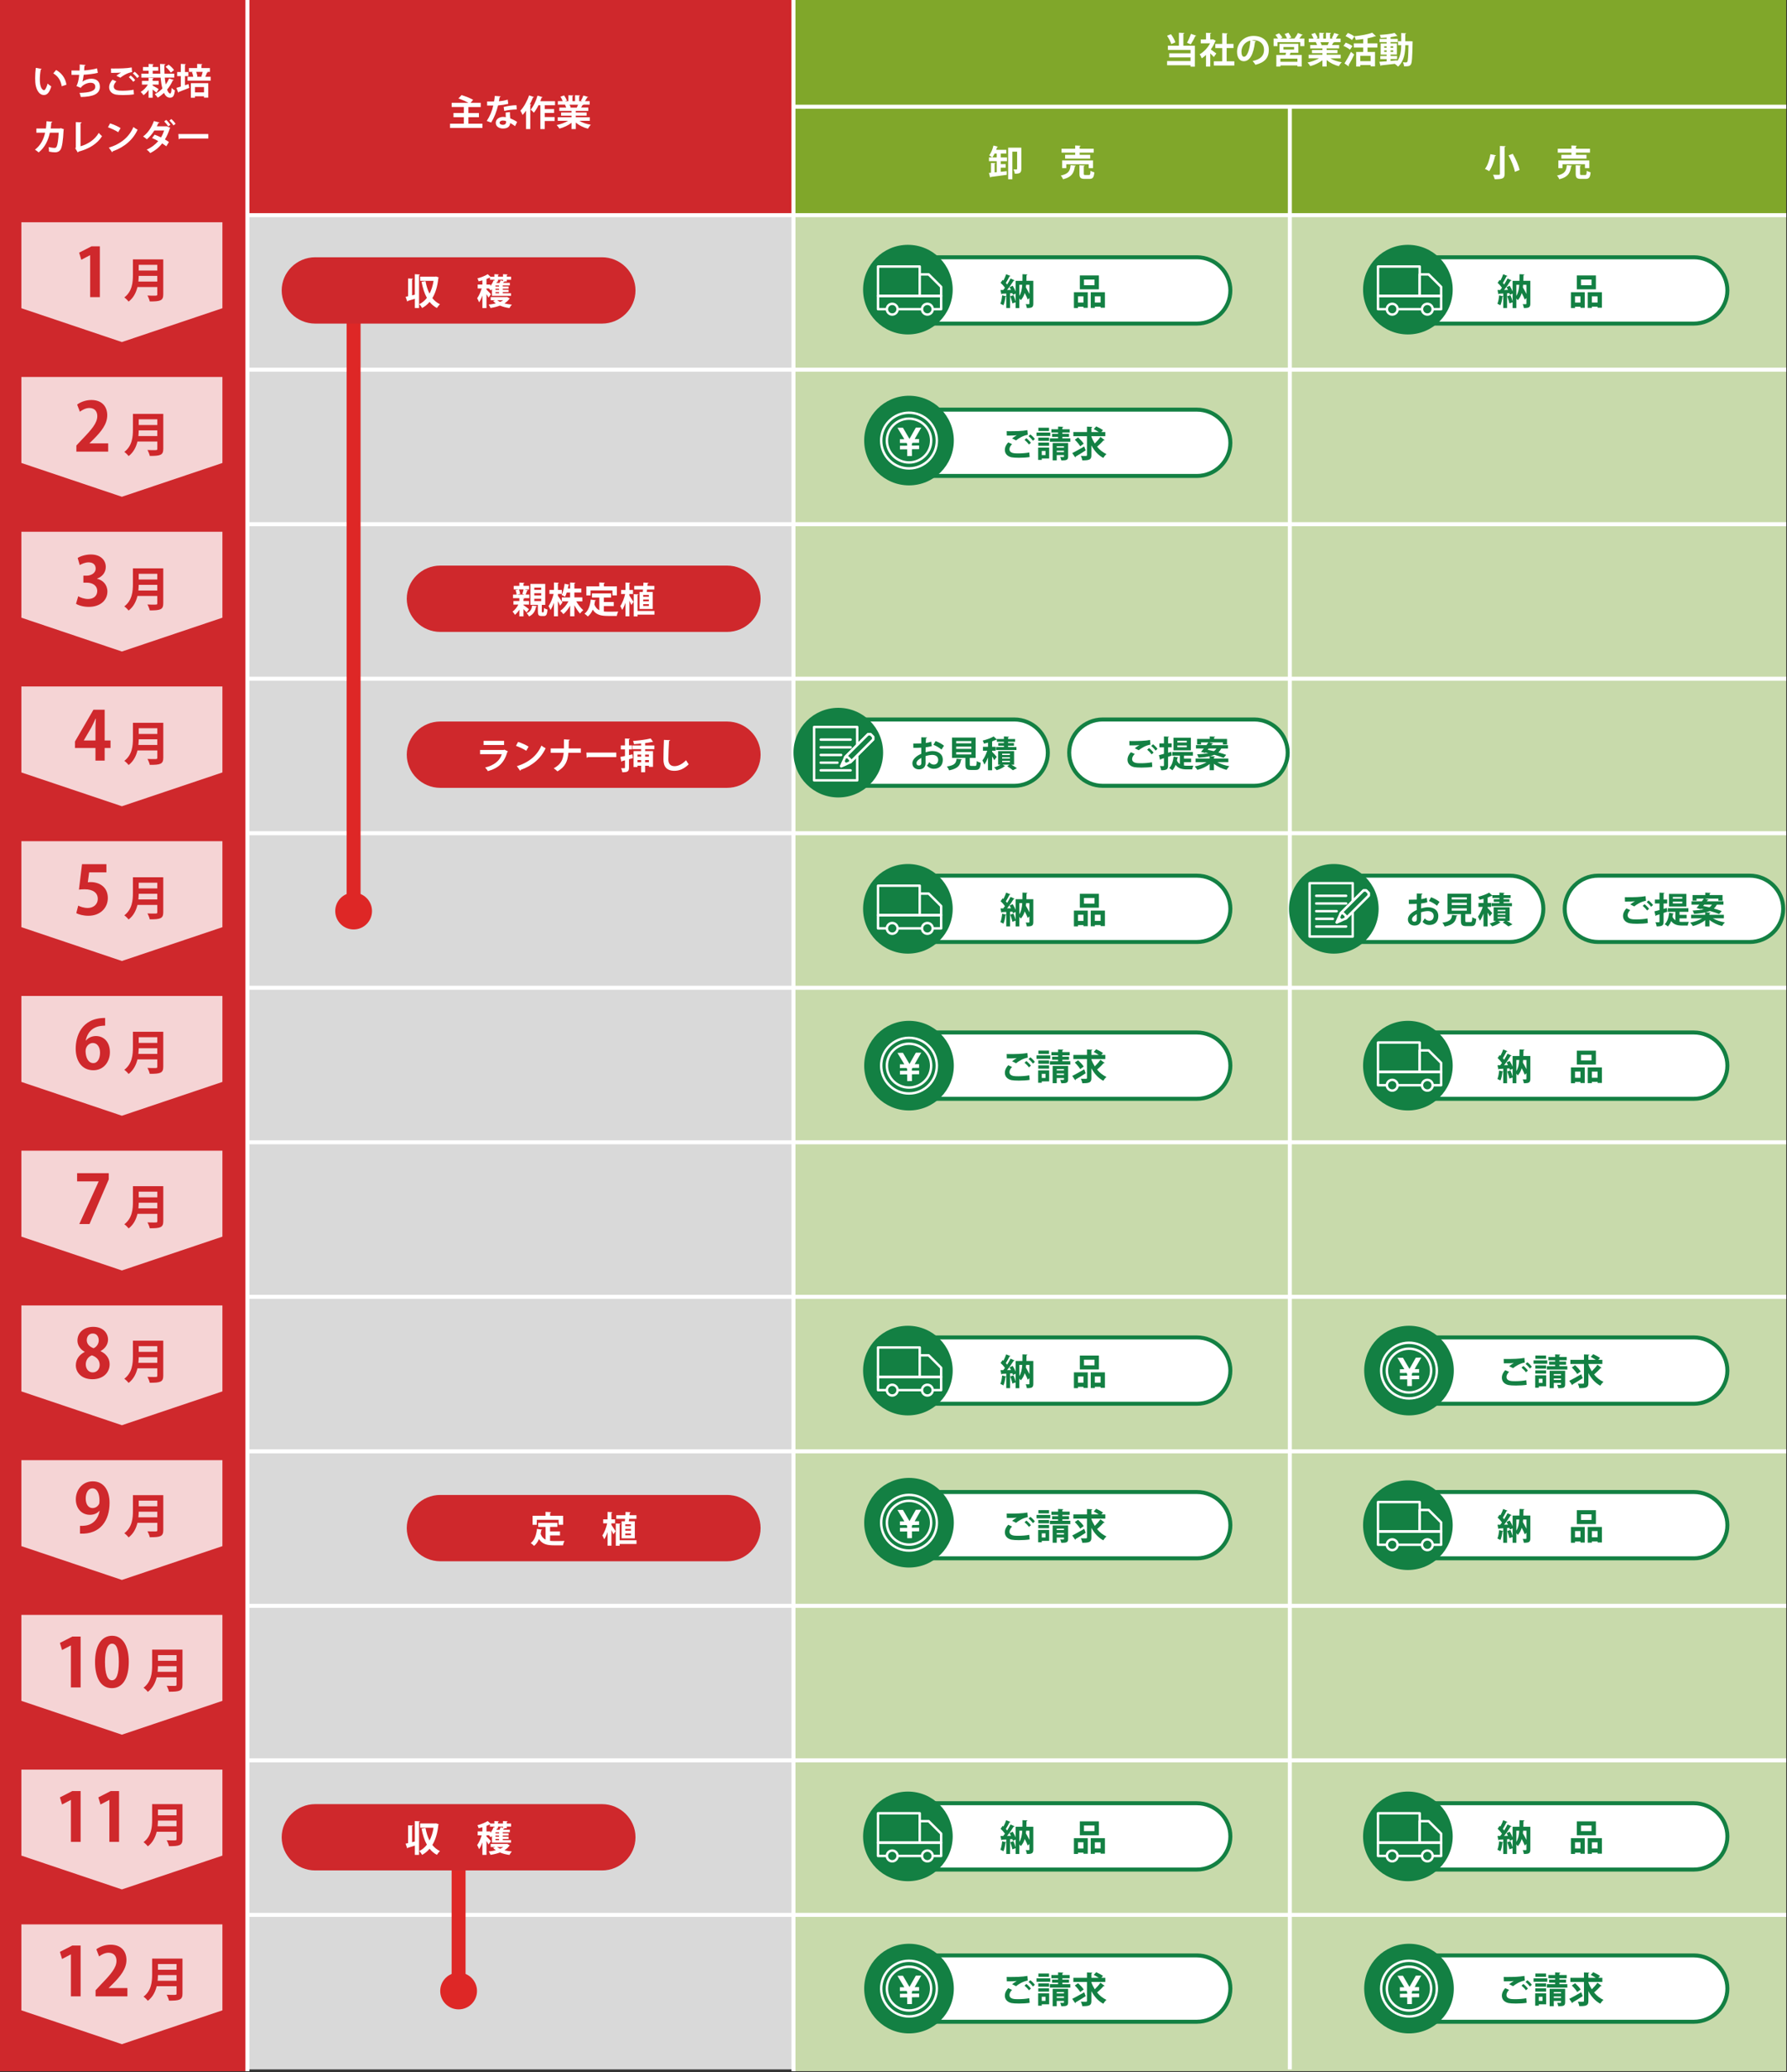 <?xml version="1.0" encoding="UTF-8"?><svg xmlns="http://www.w3.org/2000/svg" viewBox="0 0 800 927.37"><rect x="0" y="0" width="800" height="927.37" fill="#333333" stroke="none"/><defs><style>.cls-1{opacity:.8;}.cls-1,.cls-2,.cls-3,.cls-4,.cls-5,.cls-6{fill:none;}.cls-2,.cls-3,.cls-7,.cls-6,.cls-8,.cls-9,.cls-10{stroke:#fff;}.cls-2,.cls-3,.cls-7,.cls-8,.cls-9,.cls-10{stroke-width:1.09px;}.cls-2,.cls-4,.cls-5,.cls-6{stroke-miterlimit:10;}.cls-11,.cls-10{fill:#fff;}.cls-12{fill:#80a72a;}.cls-13{fill:#cf282c;}.cls-14{fill:#de2726;}.cls-15{fill:#d9d9d9;}.cls-16{fill:#c8daab;}.cls-17,.cls-7,.cls-9{fill:#138043;}.cls-3,.cls-7,.cls-8,.cls-9,.cls-10{stroke-linejoin:round;}.cls-4{stroke:#de2726;stroke-width:6.25px;}.cls-5{stroke:#138043;}.cls-5,.cls-6{stroke-width:1.79px;}.cls-8{fill:#231815;}.cls-8,.cls-9,.cls-10{stroke-linecap:round;}</style></defs><g id="_レイヤー_2"><rect class="cls-15" x="110.77" y="95.9" width="244.44" height="830.3"/><rect class="cls-12" x="355.21" y="-.37" width="444.44" height="96.27"/><rect class="cls-13" x="110.77" y="-.37" width="244.44" height="96.27"/><rect class="cls-13" x="-.34" y="-.37" width="111.11" height="927.37"/><rect class="cls-16" x="355.21" y="95.9" width="444.44" height="831.1"/><line class="cls-6" x1="111.08" y1="857.04" x2="799.66" y2="857.04"/><line class="cls-6" x1="111.08" y1="787.88" x2="799.66" y2="787.88"/><line class="cls-6" x1="111.08" y1="718.72" x2="799.66" y2="718.72"/><line class="cls-6" x1="111.08" y1="649.57" x2="799.66" y2="649.57"/><line class="cls-6" x1="111.08" y1="580.41" x2="799.66" y2="580.41"/><line class="cls-6" x1="111.08" y1="511.25" x2="799.66" y2="511.25"/><line class="cls-6" x1="111.08" y1="442.09" x2="799.66" y2="442.09"/><line class="cls-6" x1="111.08" y1="372.93" x2="799.66" y2="372.93"/><line class="cls-6" x1="111.08" y1="303.78" x2="799.66" y2="303.78"/><line class="cls-6" x1="111.08" y1="234.62" x2="799.66" y2="234.62"/><line class="cls-6" x1="111.08" y1="165.46" x2="799.66" y2="165.46"/><line class="cls-6" x1="111.08" y1="96.3" x2="799.66" y2="96.3"/><line class="cls-6" x1="355.21" y1="-.37" x2="355.21" y2="927"/><line class="cls-6" x1="110.77" y1="-.37" x2="110.77" y2="927"/><line class="cls-6" x1="355.21" y1="47.77" x2="799.66" y2="47.77"/><line class="cls-6" x1="577.44" y1="926.2" x2="577.44" y2="47.77"/></g><g id="_レイヤー_1"><path class="cls-11" d="m209.7,55.37h6.27v1.89h-14.5v-1.89h6.17v-2.92h-4.62v-1.86h4.62v-2.69h-5.44v-1.89h7.49c-1.2-.67-3.05-1.46-4.47-1.92l1.4-1.52c1.64.46,3.98,1.38,5.2,2.12l-1.16,1.33h4.55v1.89h-5.52v2.69h4.71v1.86h-4.71v2.92Z"/><path class="cls-11" d="m224.18,43.15c-.05.16-.22.3-.5.34-.08.58-.24,1.36-.34,1.83,1.14-.08,2.77-.35,3.95-.74l.24,1.91c-1.38.32-2.98.56-4.55.69-.74,2.93-1.7,5.39-3.09,7.67l-1.99-.71c1.33-2.02,2.39-4.41,2.94-6.91h-2.77v-1.81h1.78c.48,0,.96-.02,1.32-.02.14-.77.27-1.64.34-2.47l2.69.22Zm4.09,6.99c.02.96.06,1.88.14,2.81.87.35,2.26,1.03,3.11,1.64l-.95,1.88c-.59-.5-1.56-1.06-2.17-1.4-.02.3-.06.5-.11.66-.34,1.04-1.19,1.8-3.11,1.8-1.46,0-3.24-.71-3.24-2.6.03-1.65,1.65-2.6,3.24-2.6.4,0,.82.05,1.25.13-.05-.77-.06-1.57-.06-2.08l1.89-.22Zm-1.72,4.07c-.43-.18-1.03-.26-1.41-.26-.79,0-1.46.35-1.48.96,0,.59.59.96,1.51.96.77,0,1.38-.38,1.38-1.17v-.5Zm4.79-5.23c-1.75.02-3.82.24-5.6.66l-.27-1.75c1.83-.47,3.99-.8,5.74-.8l.13,1.89Z"/><path class="cls-11" d="m239.05,43.45c-.05.14-.19.21-.45.19-.42,1.04-.88,2.08-1.41,3.08l.62.18c-.03.14-.16.24-.42.27v10.6h-1.91v-8.23c-.5.71-1.01,1.35-1.54,1.92-.19-.48-.67-1.49-.96-1.94,1.48-1.52,2.98-4.2,3.88-6.83l2.18.75Zm9.41,3.66h-4.59v1.7h4.19v1.75h-4.19v1.83h4.41v1.78h-4.41v3.59h-1.97v-10.65h-.83c-.62,1.27-1.33,2.42-2.07,3.34-.32-.38-1.01-1.06-1.44-1.38,1.23-1.41,2.41-3.91,3.08-6.27l2.29.69c-.06.13-.21.22-.45.19-.18.53-.37,1.07-.59,1.6h6.58v1.83Z"/><path class="cls-11" d="m264.06,54.09h-4.67c1.36.83,3.24,1.46,5.12,1.76-.45.42-1.01,1.22-1.3,1.75-2-.5-3.94-1.48-5.44-2.73v2.9h-1.91v-2.81c-1.51,1.17-3.5,2.1-5.42,2.61-.27-.47-.83-1.22-1.24-1.6,1.81-.37,3.72-1.04,5.12-1.89h-4.63v-1.59h6.17v-.72h-4.67v-1.4h4.67v-.72h-5.47v-1.51h3.08c-.13-.4-.34-.9-.54-1.27l.19-.03v-.02l-3.38.02v-1.57h2.17c-.22-.61-.64-1.4-1.01-2l1.65-.56c.48.69,1.01,1.65,1.23,2.28l-.79.29h1.48v-2.65l2.21.11c-.02.16-.14.27-.42.3v2.23h1.19v-2.65l2.26.11c-.02.18-.16.27-.43.32v2.21h1.36l-.56-.21c.38-.64.85-1.62,1.07-2.31l2.17.67c-.05.13-.19.19-.42.18-.27.5-.66,1.14-1.03,1.67h2.13v1.57h-2.94l.14.05c-.06.13-.22.18-.42.16-.16.32-.38.72-.62,1.09h3.21v1.51h-5.61v.72h4.86v1.4h-4.86v.72h6.29v1.59Zm-5.85-5.93c.18-.37.4-.85.59-1.3h-3.83c.22.42.43.91.54,1.25l-.27.05v.02l2.97-.02Z"/><path class="cls-11" d="m448.03,68.71v1.75h2.77v1.68h-2.77v1.3h2.2v1.62h-2.2v1.83l2.66-.29.02,1.65c-2.63.37-5.39.72-7.15.95-.03.16-.16.24-.29.26l-.55-2.08.93-.08v-4.36l2.02.11c-.02.14-.14.22-.4.27v3.83l.95-.08v-4.92h-3.48v-1.68h1.43c-.35-.3-.95-.74-1.33-.96.82-.99,1.52-2.74,1.91-4.38l2,.55c-.03.13-.18.21-.38.19-.11.38-.24.79-.38,1.17h4.51v1.68h-2.45Zm-2.76,0c-.32.66-.67,1.27-1.04,1.75h1.99v-1.75h-.95Zm11.95-2.63v9.53c0,1.81-.74,2.15-2.92,2.15-.05-.55-.34-1.44-.59-1.96.34.02.69.03.96.03.61,0,.67,0,.67-.27v-7.68h-2.13v12.36h-1.88v-14.16h5.89Z"/><path class="cls-11" d="m481.63,74.13c-.03.16-.18.27-.42.29-.42,2.66-1.04,4.7-5.28,5.82-.19-.5-.67-1.27-1.07-1.65,3.75-.83,4.19-2.33,4.41-4.68l2.36.22Zm-.3-4.84v-.98h-6.11v-1.76h6.11v-1.44l2.44.13c-.02.16-.14.26-.43.32v.99h6.3v1.76h-6.3v.98h4.73v1.68h-11.24v-1.68h4.51Zm8,5.97h-1.94v-1.75h-10.04v1.75h-1.86v-3.46h13.84v3.46Zm-4.14,2.49c0,.51.1.58.67.58h1.62c.54,0,.64-.27.71-1.92.38.3,1.2.59,1.73.72-.21,2.33-.72,2.94-2.25,2.94h-2.08c-1.88,0-2.34-.56-2.34-2.29v-3.83l2.36.13c-.02.16-.13.26-.42.32v3.37Z"/><path class="cls-11" d="m669.76,69.52c-.05.16-.19.26-.42.24-.48,2.05-1.35,5.07-2.68,6.85-.46-.32-1.36-.8-1.88-1.01,1.3-1.64,2.12-4.46,2.45-6.58l2.52.5Zm1.72-4.19l2.55.11c-.02.18-.13.29-.45.34v12.03c0,2-.72,2.41-4.43,2.41-.11-.56-.47-1.48-.77-2,.77.02,1.62.03,2.17.03.74,0,.93,0,.93-.43v-12.48Zm6.7,11.59c-.34-1.96-1.56-5-2.84-7.38l1.89-.71c1.32,2.29,2.65,5.23,3.05,7.25l-2.1.83Z"/><path class="cls-11" d="m703.79,74.13c-.03.16-.18.27-.42.29-.42,2.66-1.04,4.7-5.28,5.82-.19-.5-.67-1.27-1.07-1.65,3.75-.83,4.19-2.33,4.41-4.68l2.36.22Zm-.3-4.84v-.98h-6.11v-1.76h6.11v-1.44l2.44.13c-.02.16-.14.26-.43.32v.99h6.3v1.76h-6.3v.98h4.73v1.68h-11.24v-1.68h4.51Zm8,5.97h-1.94v-1.75h-10.04v1.75h-1.86v-3.46h13.84v3.46Zm-4.14,2.49c0,.51.1.58.67.58h1.62c.54,0,.64-.27.71-1.92.38.3,1.2.59,1.73.72-.21,2.33-.72,2.94-2.25,2.94h-2.08c-1.88,0-2.34-.56-2.34-2.29v-3.83l2.36.13c-.02.16-.13.26-.42.32v3.37Z"/><path class="cls-11" d="m524.21,15.3c.85,1.12,1.65,2.61,2,3.64l-1.86.79c-.3-1.03-1.11-2.6-1.89-3.74l1.75-.69Zm5.98-.5c-.02.16-.13.26-.42.3v5.36h5.15v9.38h-1.94v-.63h-10.5v-1.89h10.5v-1.64h-9.56v-1.81h9.56v-1.54h-10.14v-1.88h4.94v-5.81l2.41.14Zm1.2,4.35c.62-1.09,1.36-2.74,1.76-4.01l2.41.85c-.08.13-.24.19-.48.19-.48,1.17-1.33,2.68-1.99,3.66l-1.7-.69Z"/><path class="cls-11" d="m544.3,18.28c-.05.11-.14.19-.27.24-.48,1.25-1.17,2.49-1.99,3.61.79.55,2.12,1.52,2.49,1.81l-1.12,1.59c-.37-.45-1-1.07-1.6-1.64v5.92h-1.91v-5.21c-.62.59-1.27,1.09-1.92,1.51-.16-.5-.63-1.44-.93-1.81,1.84-1.03,3.61-2.87,4.68-4.91h-4.19v-1.73h2.36v-2.98l2.34.13c-.02.16-.14.26-.43.3v2.55h.95l.29-.08,1.27.71Zm4.83,9.16h3.45v1.89h-9.17v-1.89h3.74v-5.92h-3.08v-1.86h3.08v-4.84l2.42.14c-.02.16-.14.26-.43.3v4.39h3.06v1.86h-3.06v5.92Z"/><path class="cls-11" d="m562.31,18.47c-.06.14-.26.27-.48.27-.66,5.48-2.26,8.66-5.02,8.66-1.75,0-3.01-1.48-3.01-4.2,0-4.11,3.27-7.12,7.36-7.12,4.54,0,6.86,2.69,6.86,6.17,0,3.77-1.94,5.73-5.98,6.75-.3-.48-.75-1.15-1.28-1.7,3.66-.72,5.12-2.47,5.12-5.02s-1.8-4.33-4.75-4.33c-.29,0-.55.03-.82.06l2,.45Zm-2.55-.32c-2.44.58-3.99,2.68-3.99,4.97,0,1.35.4,2.29,1.11,2.29,1.57,0,2.61-3.51,2.89-7.26Z"/><path class="cls-11" d="m583.25,15.59c-.05.11-.21.18-.43.16-.3.43-.74.98-1.15,1.48h2.26v3.43h-1.84v-1.8h-10.17v1.8h-1.76v-3.43h1.99c-.3-.51-.77-1.14-1.19-1.6l1.64-.75c.56.56,1.2,1.36,1.49,1.94l-.87.42h2.97c-.22-.59-.67-1.41-1.09-2.02l1.7-.58c.46.64,1.03,1.56,1.25,2.15l-1.22.45h2.68c.54-.67,1.19-1.7,1.54-2.47l2.21.83Zm-2.02,8.02h-3.48c-.11.3-.24.66-.38.99h5.39v5.18h-1.92v-.48h-7.62v.5h-1.83v-5.2h4.11l.24-.99h-2.95v-3.98h8.45v3.98Zm-.4,4.04v-1.4h-7.62v1.4h7.62Zm-6.27-6.61v1.15h4.78v-1.15h-4.78Z"/><path class="cls-11" d="m600.21,26.11h-4.67c1.36.83,3.24,1.46,5.12,1.76-.45.42-1.01,1.22-1.3,1.75-2-.5-3.94-1.48-5.44-2.73v2.9h-1.91v-2.81c-1.51,1.17-3.5,2.1-5.42,2.61-.27-.46-.83-1.22-1.24-1.6,1.81-.37,3.72-1.04,5.12-1.89h-4.63v-1.59h6.17v-.72h-4.67v-1.4h4.67v-.72h-5.47v-1.51h3.08c-.13-.4-.34-.9-.54-1.27l.19-.03v-.02l-3.38.02v-1.57h2.17c-.22-.61-.64-1.4-1.01-2l1.65-.56c.48.69,1.01,1.65,1.23,2.28l-.79.29h1.47v-2.65l2.21.11c-.02.16-.14.27-.42.3v2.23h1.19v-2.65l2.26.11c-.02.18-.16.27-.43.32v2.21h1.36l-.56-.21c.38-.64.85-1.62,1.07-2.31l2.17.67c-.05.13-.19.19-.42.18-.27.5-.66,1.14-1.03,1.67h2.13v1.57h-2.94l.14.05c-.06.13-.22.18-.42.16-.16.32-.38.72-.62,1.09h3.21v1.51h-5.61v.72h4.86v1.4h-4.86v.72h6.29v1.59Zm-5.85-5.93c.18-.37.4-.85.59-1.3h-3.83c.22.42.43.91.54,1.25l-.27.05v.02l2.97-.02Z"/><path class="cls-11" d="m602.46,19.1c1.01.35,2.34.99,3,1.54l-1.11,1.6c-.61-.54-1.89-1.27-2.92-1.7l1.03-1.44Zm-.56,9.27c.8-1.23,1.97-3.27,2.89-5.16l1.46,1.2c-.79,1.7-1.72,3.48-2.49,4.75.08.1.11.19.11.29s-.03.18-.08.26l-1.89-1.33Zm1.51-13.62c.99.37,2.29,1.04,2.93,1.59l-1.11,1.59c-.59-.58-1.86-1.31-2.87-1.76l1.04-1.41Zm13.2,6.51h-4.39v1.99h3.34v6.45h-1.94v-.58h-4.63v.66h-1.86v-6.53h3.16v-1.99h-4.23v-1.84h4.23v-1.96c-1.12.18-2.26.3-3.35.4-.08-.47-.35-1.22-.58-1.64,2.9-.29,6.08-.85,7.95-1.59l1.67,1.57c-.1.08-.21.08-.45.08-.93.32-2.07.61-3.3.85v2.28h4.39v1.84Zm-3,6.11v-2.37h-4.63v2.37h4.63Z"/><path class="cls-11" d="m631.42,18.46l.99.06c-.02.14-.02.39-.03.59-.14,6.69-.27,9.01-.77,9.72-.56.82-1.14.9-3.06.85-.03-.53-.24-1.3-.51-1.8.61.06,1.14.06,1.44.06.22,0,.37-.06.51-.27.32-.43.46-2.31.56-7.42h-1.43c-.02,3.14-.45,7.09-3.24,9.57-.32-.35-1.01-.95-1.44-1.22l.03-.03c-2.31.29-4.6.53-6.16.69-.03.14-.14.22-.26.24l-.56-1.84c.88-.05,2.02-.13,3.29-.22v-.98h-2.84v-1.38h2.84v-.63h-2.69v-4.99h2.69v-.63h-3.19v-1.4h3.19v-.63c-.9.08-1.8.13-2.65.16-.05-.38-.26-.98-.43-1.35,2.34-.13,5.05-.42,6.64-.87l1.25,1.36s-.11.05-.21.05c-.05,0-.1,0-.16-.02-.67.18-1.51.32-2.41.43-.06.05-.16.08-.29.1v.75h3.22v1.4h-3.22v.63h2.84v4.99h-2.84v.63h2.93v1.38h-2.93v.83c.98-.08,1.97-.18,2.95-.26v.42c1.57-2.16,1.81-4.99,1.83-7.2h-1.43v-1.78h1.43v-3.67l2.23.13c-.02.16-.13.24-.42.3v3.24h1.89l.4-.02Zm-11.76,2.25v.67h1.12v-.67h-1.12Zm0,2.52h1.12v-.69h-1.12v.69Zm4.07-2.52h-1.2v.67h1.2v-.67Zm0,2.52v-.69h-1.2v.69h1.2Z"/><path class="cls-11" d="m550.81,129.99c0,8.16-6.75,14.84-15,14.84h-128.4c-8.25,0-15-6.68-15-14.84s6.75-14.84,15-14.84h128.4c8.25,0,15,6.68,15,14.84Z"/><path class="cls-5" d="m550.81,129.99c0,8.16-6.75,14.84-15,14.84h-128.4c-8.25,0-15-6.68-15-14.84s6.75-14.84,15-14.84h128.4c8.25,0,15,6.68,15,14.84Z"/><path class="cls-17" d="m462.59,125.7v10.2c0,1.7-.67,1.96-2.89,1.96-.06-.48-.29-1.27-.5-1.73.29.02.59.02.85.02.72,0,.8,0,.8-.26v-2.52l-.75.72c-.29-.8-.8-1.88-1.36-2.95-.37,1.25-.93,2.34-1.76,3.22-.14-.22-.38-.51-.64-.77v4.28h-1.68v-2.6c-.43.14-.9.32-1.44.51-.14-.85-.58-2.18-.96-3.18l1.44-.48c.37.88.74,1.96.96,2.79v-3.51l-1.22.56c-.05-.22-.13-.48-.22-.75l-1.04.06v6.59h-1.7v-5.2c-.05.1-.16.16-.35.14-.16,1.31-.47,2.85-.93,3.83-.34-.22-.96-.5-1.35-.67.4-.88.66-2.41.79-3.77l1.84.43v-1.25c-.72.05-1.38.08-1.91.1-.05.16-.18.22-.29.24l-.38-1.92h1.22c.26-.32.51-.66.77-1.01-.48-.71-1.25-1.57-1.94-2.2l.91-1.31.35.3c.48-.9.96-1.99,1.24-2.84l1.92.79c-.06.11-.22.18-.43.16-.42.9-1.09,2.08-1.65,2.97.22.24.42.46.58.69.58-.93,1.12-1.88,1.52-2.69l1.84.83c-.08.11-.24.18-.47.18-.74,1.22-1.86,2.82-2.92,4.11l1.76-.02c-.19-.43-.42-.85-.64-1.23l1.4-.63c.5.79.98,1.73,1.3,2.55v-4.75h3.06c.02-.93.03-1.92.03-2.97l2.21.11c-.02.18-.14.27-.42.32-.02.87-.03,1.72-.06,2.53h3.11Zm-6.25,1.76v4.96c.82-1.28,1.16-2.97,1.3-4.96h-1.3Zm4.52,0h-1.49c-.03.4-.06.79-.11,1.17.56.95,1.14,2,1.6,2.93v-4.11Z"/><path class="cls-17" d="m480.77,137.86v-7.07h6.19v6.98h-1.92v-.5h-2.44v.59h-1.83Zm4.27-5.23h-2.44v2.79h2.44v-2.79Zm6.91-9.35v6.21h-8.53v-6.21h8.53Zm-1.96,4.38v-2.53h-4.72v2.53h4.72Zm-1.7,3.13h6.35v6.94h-1.92v-.48h-2.58v.56h-1.84v-7.02Zm1.84,4.62h2.58v-2.77h-2.58v2.77Z"/><path class="cls-11" d="m550.81,198.18c0,8.16-6.75,14.84-15,14.84h-128.4c-8.25,0-15-6.68-15-14.84s6.75-14.84,15-14.84h128.4c8.25,0,15,6.68,15,14.84Z"/><path class="cls-5" d="m550.81,198.18c0,8.16-6.75,14.84-15,14.84h-128.4c-8.25,0-15-6.68-15-14.84s6.75-14.84,15-14.84h128.4c8.25,0,15,6.68,15,14.84Z"/><path class="cls-17" d="m460.95,204.56c-1.28.21-3.14.32-4.81.32-1.4,0-2.66-.08-3.34-.22-2.07-.46-2.95-1.83-2.95-3.29,0-1.25.64-2.47,1.51-3.37l1.73.77c-.74.72-1.17,1.52-1.17,2.25,0,1.91,2.29,1.91,3.93,1.91s3.48-.14,4.94-.43l.16,2.07Zm-7.84-8.34c.55-.43,1.41-1.06,2.05-1.41v-.02c-.82.13-3.09.18-4.44.16,0-.5-.02-1.52-.05-1.97.3.02.69.02,1.12.02,2.97,0,5.81-.05,8.16-.48l.16,2.07c-2.29.4-4.28,1.73-5.24,2.52l-1.76-.88Zm7.51,2.73c-.37-.59-1.36-1.6-1.96-2.08l.83-.75c.69.53,1.57,1.41,2.02,2.07l-.9.77Zm1.8-1.68c-.4-.58-1.33-1.57-1.97-2.07l.83-.75c.74.56,1.56,1.41,2,2.04l-.87.79Z"/><path class="cls-17" d="m470.18,193.6v1.52h-6.14v-1.52h6.14Zm-.5,6.7v4.91h-3.3v.63h-1.62v-5.53h4.92Zm-.03-4.44v1.46h-4.84v-1.46h4.84Zm-4.84,3.66v-1.44h4.84v1.44h-4.84Zm4.81-8.08v1.46h-4.76v-1.46h4.76Zm-1.57,10.39h-1.67v1.86h1.67v-1.86Zm7.55-5.63h3.56v1.52h-9.16v-1.52h3.69v-.66h-2.69v-1.38h2.69v-.61h-3v-1.43h3v-1.2l2.34.11c-.02.16-.13.26-.43.32v.77h3.27v1.43h-3.27v.61h2.98v1.38h-2.98v.66Zm2.58,2.08v6.06c0,1.6-.83,1.73-3.06,1.73-.08-.46-.3-1.11-.51-1.52.58.03,1.25.03,1.44.03.21-.02.27-.06.27-.26v-.63h-3.24v2.34h-1.83v-7.76h6.93Zm-1.86,1.44h-3.24v.64h3.24v-.64Zm-3.24,2.65h3.24v-.67h-3.24v.67Z"/><path class="cls-17" d="m480.02,202.78c1.35-.67,3.43-1.83,5.37-2.95l.64,1.76c-1.59,1.03-3.32,2.08-4.49,2.77,0,.14-.06.29-.18.37l-1.35-1.96Zm8.58-7.33c.38,1.06.9,2.08,1.51,3.05.9-.88,1.89-2,2.53-2.95l1.89,1.44c-.06.06-.19.11-.34.11-.05,0-.11,0-.16-.02-.72.87-1.91,2.02-2.89,2.85,1.15,1.41,2.57,2.57,4.2,3.3-.46.38-1.11,1.17-1.43,1.72-2.26-1.2-4.01-3.18-5.32-5.6v4.33c0,1.84-.56,2.41-4.06,2.37-.08-.55-.37-1.44-.66-2,.5.02.99.02,1.41.02h.91c.3,0,.42-.1.42-.4v-8.44h-6.09v-1.86h6.09v-2.42l2.41.11c-.02.16-.11.27-.43.32v1.99h3.3c-.66-.45-1.54-.95-2.25-1.31l1.12-1.22c.98.46,2.33,1.17,3.02,1.68l-.75.85h1.8v1.86h-6.24v.21Zm-5.97.32c.9.82,2.02,1.99,2.52,2.82l-1.57,1.14c-.45-.82-1.52-2.07-2.42-2.93l1.48-1.03Z"/><path class="cls-11" d="m550.81,476.95c0,8.16-6.75,14.84-15,14.84h-128.4c-8.25,0-15-6.68-15-14.84s6.75-14.84,15-14.84h128.4c8.25,0,15,6.68,15,14.84Z"/><path class="cls-5" d="m550.81,476.95c0,8.16-6.75,14.84-15,14.84h-128.4c-8.25,0-15-6.68-15-14.84s6.75-14.84,15-14.84h128.4c8.25,0,15,6.68,15,14.84Z"/><path class="cls-17" d="m460.95,483.33c-1.28.21-3.14.32-4.81.32-1.4,0-2.66-.08-3.34-.22-2.07-.47-2.95-1.83-2.95-3.29,0-1.25.64-2.47,1.51-3.37l1.73.77c-.74.72-1.17,1.52-1.17,2.25,0,1.91,2.29,1.91,3.93,1.91s3.48-.14,4.94-.43l.16,2.07Zm-7.84-8.34c.55-.43,1.41-1.06,2.05-1.41v-.02c-.82.13-3.09.18-4.44.16,0-.5-.02-1.52-.05-1.97.3.02.69.02,1.12.02,2.97,0,5.81-.05,8.16-.48l.16,2.07c-2.29.4-4.28,1.73-5.24,2.52l-1.76-.88Zm7.51,2.73c-.37-.59-1.36-1.6-1.96-2.08l.83-.75c.69.53,1.57,1.41,2.02,2.07l-.9.77Zm1.8-1.68c-.4-.58-1.33-1.57-1.97-2.07l.83-.75c.74.56,1.56,1.41,2,2.04l-.87.79Z"/><path class="cls-17" d="m470.18,472.37v1.52h-6.14v-1.52h6.14Zm-.5,6.7v4.91h-3.3v.63h-1.62v-5.53h4.92Zm-.03-4.44v1.46h-4.84v-1.46h4.84Zm-4.84,3.66v-1.44h4.84v1.44h-4.84Zm4.81-8.08v1.46h-4.76v-1.46h4.76Zm-1.57,10.39h-1.67v1.86h1.67v-1.86Zm7.55-5.63h3.56v1.52h-9.16v-1.52h3.69v-.66h-2.69v-1.38h2.69v-.61h-3v-1.43h3v-1.2l2.34.11c-.02.16-.13.26-.43.32v.77h3.27v1.43h-3.27v.61h2.98v1.38h-2.98v.66Zm2.58,2.08v6.06c0,1.6-.83,1.73-3.06,1.73-.08-.46-.3-1.11-.51-1.52.58.03,1.25.03,1.44.03.21-.02.27-.06.27-.26v-.62h-3.24v2.34h-1.83v-7.76h6.93Zm-1.86,1.44h-3.24v.64h3.24v-.64Zm-3.24,2.65h3.24v-.67h-3.24v.67Z"/><path class="cls-17" d="m480.02,481.55c1.35-.67,3.43-1.83,5.37-2.95l.64,1.76c-1.59,1.03-3.32,2.08-4.49,2.77,0,.14-.06.29-.18.37l-1.35-1.96Zm8.58-7.33c.38,1.06.9,2.08,1.51,3.05.9-.88,1.89-2,2.53-2.95l1.89,1.44c-.06.06-.19.11-.34.11-.05,0-.11,0-.16-.02-.72.87-1.91,2.02-2.89,2.85,1.15,1.41,2.57,2.57,4.2,3.3-.46.38-1.11,1.17-1.43,1.72-2.26-1.2-4.01-3.18-5.32-5.6v4.33c0,1.84-.56,2.41-4.06,2.37-.08-.55-.37-1.44-.66-2,.5.02.99.02,1.41.02h.91c.3,0,.42-.1.42-.4v-8.44h-6.09v-1.86h6.09v-2.42l2.41.11c-.02.16-.11.27-.43.32v1.99h3.3c-.66-.45-1.54-.95-2.25-1.31l1.12-1.22c.98.47,2.33,1.17,3.02,1.68l-.75.85h1.8v1.86h-6.24v.21Zm-5.97.32c.9.82,2.02,1.99,2.52,2.82l-1.57,1.14c-.45-.82-1.52-2.07-2.42-2.93l1.48-1.03Z"/><path class="cls-11" d="m550.81,890.03c0,8.16-6.75,14.84-15,14.84h-128.4c-8.25,0-15-6.68-15-14.84s6.75-14.84,15-14.84h128.4c8.25,0,15,6.68,15,14.84Z"/><path class="cls-5" d="m550.81,890.03c0,8.16-6.75,14.84-15,14.84h-128.4c-8.25,0-15-6.68-15-14.84s6.75-14.84,15-14.84h128.4c8.25,0,15,6.68,15,14.84Z"/><path class="cls-17" d="m460.95,896.4c-1.28.21-3.14.32-4.81.32-1.4,0-2.66-.08-3.34-.22-2.07-.47-2.95-1.83-2.95-3.29,0-1.25.64-2.47,1.51-3.37l1.73.77c-.74.72-1.17,1.52-1.17,2.25,0,1.91,2.29,1.91,3.93,1.91s3.48-.14,4.94-.43l.16,2.07Zm-7.84-8.34c.55-.43,1.41-1.06,2.05-1.41v-.02c-.82.13-3.09.18-4.44.16,0-.5-.02-1.52-.05-1.97.3.02.69.02,1.12.02,2.97,0,5.81-.05,8.16-.48l.16,2.07c-2.29.4-4.28,1.73-5.24,2.52l-1.76-.88Zm7.51,2.73c-.37-.59-1.36-1.6-1.96-2.08l.83-.75c.69.53,1.57,1.41,2.02,2.07l-.9.77Zm1.8-1.68c-.4-.58-1.33-1.57-1.97-2.07l.83-.75c.74.56,1.56,1.41,2,2.04l-.87.79Z"/><path class="cls-17" d="m470.18,885.45v1.52h-6.14v-1.52h6.14Zm-.5,6.7v4.91h-3.3v.63h-1.62v-5.53h4.92Zm-.03-4.44v1.46h-4.84v-1.46h4.84Zm-4.84,3.66v-1.44h4.84v1.44h-4.84Zm4.81-8.08v1.46h-4.76v-1.46h4.76Zm-1.57,10.39h-1.67v1.86h1.67v-1.86Zm7.55-5.63h3.56v1.52h-9.16v-1.52h3.69v-.66h-2.69v-1.38h2.69v-.61h-3v-1.43h3v-1.2l2.34.11c-.02.16-.13.26-.43.32v.77h3.27v1.43h-3.27v.61h2.98v1.38h-2.98v.66Zm2.58,2.08v6.06c0,1.6-.83,1.73-3.06,1.73-.08-.46-.3-1.11-.51-1.52.58.03,1.25.03,1.44.03.21-.02.27-.06.27-.26v-.62h-3.24v2.34h-1.83v-7.76h6.93Zm-1.86,1.44h-3.24v.64h3.24v-.64Zm-3.24,2.65h3.24v-.67h-3.24v.67Z"/><path class="cls-17" d="m480.02,894.62c1.35-.67,3.43-1.83,5.37-2.95l.64,1.76c-1.59,1.03-3.32,2.08-4.49,2.77,0,.14-.06.29-.18.37l-1.35-1.96Zm8.58-7.33c.38,1.06.9,2.08,1.51,3.05.9-.88,1.89-2,2.53-2.95l1.89,1.44c-.06.06-.19.11-.34.11-.05,0-.11,0-.16-.02-.72.87-1.91,2.02-2.89,2.85,1.15,1.41,2.57,2.57,4.2,3.3-.46.38-1.11,1.17-1.43,1.72-2.26-1.2-4.01-3.18-5.32-5.6v4.33c0,1.84-.56,2.41-4.06,2.37-.08-.55-.37-1.44-.66-2,.5.02.99.02,1.41.02h.91c.3,0,.42-.1.42-.4v-8.44h-6.09v-1.86h6.09v-2.42l2.41.11c-.02.16-.11.27-.43.32v1.99h3.3c-.66-.45-1.54-.95-2.25-1.31l1.12-1.22c.98.47,2.33,1.17,3.02,1.68l-.75.85h1.8v1.86h-6.24v.21Zm-5.97.32c.9.82,2.02,1.99,2.52,2.82l-1.57,1.14c-.45-.82-1.52-2.07-2.42-2.93l1.48-1.03Z"/><path class="cls-11" d="m550.81,682.62c0,8.16-6.75,14.84-15,14.84h-128.4c-8.25,0-15-6.68-15-14.84s6.75-14.84,15-14.84h128.4c8.25,0,15,6.68,15,14.84Z"/><path class="cls-5" d="m550.81,682.62c0,8.16-6.75,14.84-15,14.84h-128.4c-8.25,0-15-6.68-15-14.84s6.75-14.84,15-14.84h128.4c8.25,0,15,6.68,15,14.84Z"/><path class="cls-17" d="m460.95,689c-1.28.21-3.14.32-4.81.32-1.4,0-2.66-.08-3.34-.22-2.07-.47-2.95-1.83-2.95-3.29,0-1.25.64-2.47,1.51-3.37l1.73.77c-.74.72-1.17,1.52-1.17,2.25,0,1.91,2.29,1.91,3.93,1.91s3.48-.14,4.94-.43l.16,2.07Zm-7.84-8.34c.55-.43,1.41-1.06,2.05-1.41v-.02c-.82.13-3.09.18-4.44.16,0-.5-.02-1.52-.05-1.97.3.02.69.02,1.12.02,2.97,0,5.81-.05,8.16-.48l.16,2.07c-2.29.4-4.28,1.73-5.24,2.52l-1.76-.88Zm7.51,2.73c-.37-.59-1.36-1.6-1.96-2.08l.83-.75c.69.53,1.57,1.41,2.02,2.07l-.9.77Zm1.8-1.68c-.4-.58-1.33-1.57-1.97-2.07l.83-.75c.74.56,1.56,1.41,2,2.04l-.87.79Z"/><path class="cls-17" d="m470.18,678.04v1.52h-6.14v-1.52h6.14Zm-.5,6.7v4.91h-3.3v.63h-1.62v-5.53h4.92Zm-.03-4.44v1.46h-4.84v-1.46h4.84Zm-4.84,3.66v-1.44h4.84v1.44h-4.84Zm4.81-8.08v1.46h-4.76v-1.46h4.76Zm-1.57,10.39h-1.67v1.86h1.67v-1.86Zm7.55-5.63h3.56v1.52h-9.16v-1.52h3.69v-.66h-2.69v-1.38h2.69v-.61h-3v-1.43h3v-1.2l2.34.11c-.02.16-.13.26-.43.32v.77h3.27v1.43h-3.27v.61h2.98v1.38h-2.98v.66Zm2.58,2.08v6.06c0,1.6-.83,1.73-3.06,1.73-.08-.46-.3-1.11-.51-1.52.58.03,1.25.03,1.44.03.21-.02.27-.06.27-.26v-.62h-3.24v2.34h-1.83v-7.76h6.93Zm-1.86,1.44h-3.24v.64h3.24v-.64Zm-3.24,2.65h3.24v-.67h-3.24v.67Z"/><path class="cls-17" d="m480.02,687.22c1.35-.67,3.43-1.83,5.37-2.95l.64,1.76c-1.59,1.03-3.32,2.08-4.49,2.77,0,.14-.06.29-.18.37l-1.35-1.96Zm8.58-7.33c.38,1.06.9,2.08,1.51,3.05.9-.88,1.89-2,2.53-2.95l1.89,1.44c-.06.06-.19.11-.34.11-.05,0-.11,0-.16-.02-.72.87-1.91,2.02-2.89,2.85,1.15,1.41,2.57,2.57,4.2,3.3-.46.38-1.11,1.17-1.43,1.72-2.26-1.2-4.01-3.18-5.32-5.6v4.33c0,1.84-.56,2.41-4.06,2.37-.08-.55-.37-1.44-.66-2,.5.02.99.02,1.41.02h.91c.3,0,.42-.1.42-.4v-8.44h-6.09v-1.86h6.09v-2.42l2.41.11c-.02.16-.11.27-.43.32v1.99h3.3c-.66-.45-1.54-.95-2.25-1.31l1.12-1.22c.98.47,2.33,1.17,3.02,1.68l-.75.85h1.8v1.86h-6.24v.21Zm-5.97.32c.9.82,2.02,1.99,2.52,2.82l-1.57,1.14c-.45-.82-1.52-2.07-2.42-2.93l1.48-1.03Z"/><path class="cls-11" d="m550.81,613.43c0,8.16-6.75,14.84-15,14.84h-128.4c-8.25,0-15-6.68-15-14.84s6.75-14.84,15-14.84h128.4c8.25,0,15,6.68,15,14.84Z"/><path class="cls-5" d="m550.81,613.43c0,8.16-6.75,14.84-15,14.84h-128.4c-8.25,0-15-6.68-15-14.84s6.75-14.84,15-14.84h128.4c8.25,0,15,6.68,15,14.84Z"/><path class="cls-17" d="m462.59,609.14v10.2c0,1.7-.67,1.96-2.89,1.96-.06-.48-.29-1.27-.5-1.73.29.02.59.02.85.02.72,0,.8,0,.8-.26v-2.52l-.75.72c-.29-.8-.8-1.88-1.36-2.95-.37,1.25-.93,2.34-1.76,3.22-.14-.22-.38-.51-.64-.77v4.28h-1.68v-2.6c-.43.14-.9.32-1.44.51-.14-.85-.58-2.18-.96-3.18l1.44-.48c.37.88.74,1.96.96,2.79v-3.51l-1.22.56c-.05-.22-.13-.48-.22-.75l-1.04.06v6.59h-1.7v-5.2c-.05.1-.16.16-.35.14-.16,1.32-.47,2.85-.93,3.83-.34-.22-.96-.5-1.35-.67.4-.88.66-2.41.79-3.77l1.84.43v-1.25c-.72.05-1.38.08-1.91.1-.05.16-.18.22-.29.24l-.38-1.92h1.22c.26-.32.51-.66.77-1.01-.48-.71-1.25-1.57-1.94-2.2l.91-1.31.35.3c.48-.9.96-1.99,1.24-2.84l1.92.79c-.06.11-.22.18-.43.16-.42.9-1.09,2.08-1.65,2.97.22.24.42.46.58.69.58-.93,1.12-1.88,1.52-2.69l1.84.83c-.08.11-.24.18-.47.18-.74,1.22-1.86,2.82-2.92,4.11l1.76-.02c-.19-.43-.42-.85-.64-1.23l1.4-.63c.5.79.98,1.73,1.3,2.55v-4.75h3.06c.02-.93.03-1.92.03-2.97l2.21.11c-.02.18-.14.27-.42.32-.02.87-.03,1.72-.06,2.53h3.11Zm-6.25,1.76v4.96c.82-1.28,1.16-2.97,1.3-4.96h-1.3Zm4.52,0h-1.49c-.03.4-.06.79-.11,1.17.56.95,1.14,2,1.6,2.93v-4.11Z"/><path class="cls-17" d="m480.77,621.29v-7.07h6.19v6.98h-1.92v-.5h-2.44v.59h-1.83Zm4.27-5.23h-2.44v2.79h2.44v-2.79Zm6.91-9.35v6.21h-8.53v-6.21h8.53Zm-1.96,4.38v-2.53h-4.72v2.53h4.72Zm-1.7,3.13h6.35v6.94h-1.92v-.48h-2.58v.56h-1.84v-7.02Zm1.84,4.62h2.58v-2.77h-2.58v2.77Z"/><path class="cls-11" d="m550.81,821.91c0,8.16-6.75,14.84-15,14.84h-128.4c-8.25,0-15-6.68-15-14.84s6.75-14.84,15-14.84h128.4c8.25,0,15,6.68,15,14.84Z"/><path class="cls-5" d="m550.81,821.91c0,8.16-6.75,14.84-15,14.84h-128.4c-8.25,0-15-6.68-15-14.84s6.75-14.84,15-14.84h128.4c8.25,0,15,6.68,15,14.84Z"/><path class="cls-17" d="m462.59,817.62v10.2c0,1.7-.67,1.96-2.89,1.96-.06-.48-.29-1.27-.5-1.73.29.02.59.02.85.02.72,0,.8,0,.8-.26v-2.52l-.75.72c-.29-.8-.8-1.88-1.36-2.95-.37,1.25-.93,2.34-1.76,3.22-.14-.22-.38-.51-.64-.77v4.28h-1.68v-2.6c-.43.14-.9.32-1.44.51-.14-.85-.58-2.18-.96-3.18l1.44-.48c.37.88.74,1.96.96,2.79v-3.51l-1.22.56c-.05-.22-.13-.48-.22-.75l-1.04.06v6.59h-1.7v-5.2c-.05.1-.16.16-.35.14-.16,1.32-.47,2.85-.93,3.83-.34-.22-.96-.5-1.35-.67.4-.88.66-2.41.79-3.77l1.84.43v-1.25c-.72.05-1.38.08-1.91.1-.05.16-.18.22-.29.24l-.38-1.92h1.22c.26-.32.51-.66.77-1.01-.48-.71-1.25-1.57-1.94-2.2l.91-1.31.35.3c.48-.9.96-1.99,1.24-2.84l1.92.79c-.06.11-.22.18-.43.16-.42.9-1.09,2.08-1.65,2.97.22.24.42.46.58.69.58-.93,1.12-1.88,1.52-2.69l1.84.83c-.08.11-.24.18-.47.18-.74,1.22-1.86,2.82-2.92,4.11l1.76-.02c-.19-.43-.42-.85-.64-1.23l1.4-.63c.5.79.98,1.73,1.3,2.55v-4.75h3.06c.02-.93.03-1.92.03-2.97l2.21.11c-.02.18-.14.27-.42.32-.02.87-.03,1.72-.06,2.53h3.11Zm-6.25,1.76v4.96c.82-1.28,1.16-2.97,1.3-4.96h-1.3Zm4.52,0h-1.49c-.03.4-.06.79-.11,1.17.56.95,1.14,2,1.6,2.93v-4.11Z"/><path class="cls-17" d="m480.77,829.77v-7.07h6.19v6.98h-1.92v-.5h-2.44v.59h-1.83Zm4.27-5.23h-2.44v2.79h2.44v-2.79Zm6.91-9.35v6.21h-8.53v-6.21h8.53Zm-1.96,4.38v-2.53h-4.72v2.53h4.72Zm-1.7,3.13h6.35v6.94h-1.92v-.48h-2.58v.56h-1.84v-7.02Zm1.84,4.62h2.58v-2.77h-2.58v2.77Z"/><path class="cls-11" d="m550.81,406.76c0,8.16-6.75,14.84-15,14.84h-128.4c-8.25,0-15-6.68-15-14.84s6.75-14.84,15-14.84h128.4c8.25,0,15,6.68,15,14.84Z"/><path class="cls-5" d="m550.81,406.76c0,8.16-6.75,14.84-15,14.84h-128.4c-8.25,0-15-6.68-15-14.84s6.75-14.84,15-14.84h128.4c8.25,0,15,6.68,15,14.84Z"/><path class="cls-17" d="m462.59,402.47v10.2c0,1.7-.67,1.96-2.89,1.96-.06-.48-.29-1.27-.5-1.73.29.02.59.02.85.02.72,0,.8,0,.8-.26v-2.52l-.75.72c-.29-.8-.8-1.88-1.36-2.95-.37,1.25-.93,2.34-1.76,3.22-.14-.22-.38-.51-.64-.77v4.28h-1.68v-2.6c-.43.14-.9.32-1.44.51-.14-.85-.58-2.18-.96-3.18l1.44-.48c.37.88.74,1.96.96,2.79v-3.51l-1.22.56c-.05-.22-.13-.48-.22-.75l-1.04.06v6.59h-1.7v-5.2c-.05.1-.16.16-.35.14-.16,1.31-.47,2.85-.93,3.83-.34-.22-.96-.5-1.35-.67.4-.88.66-2.41.79-3.77l1.84.43v-1.25c-.72.05-1.38.08-1.91.1-.05.16-.18.22-.29.24l-.38-1.92h1.22c.26-.32.51-.66.77-1.01-.48-.71-1.25-1.57-1.94-2.2l.91-1.31.35.3c.48-.9.96-1.99,1.24-2.84l1.92.79c-.06.11-.22.18-.43.16-.42.9-1.09,2.08-1.65,2.97.22.24.42.46.58.69.58-.93,1.12-1.88,1.52-2.69l1.84.83c-.08.11-.24.18-.47.18-.74,1.22-1.86,2.82-2.92,4.11l1.76-.02c-.19-.43-.42-.85-.64-1.23l1.4-.63c.5.79.98,1.73,1.3,2.55v-4.75h3.06c.02-.93.03-1.92.03-2.97l2.21.11c-.02.18-.14.27-.42.32-.02.87-.03,1.72-.06,2.53h3.11Zm-6.25,1.76v4.96c.82-1.28,1.16-2.97,1.3-4.96h-1.3Zm4.52,0h-1.49c-.03.4-.06.79-.11,1.17.56.95,1.14,2,1.6,2.93v-4.11Z"/><path class="cls-17" d="m480.77,414.62v-7.07h6.19v6.98h-1.92v-.5h-2.44v.59h-1.83Zm4.27-5.23h-2.44v2.79h2.44v-2.79Zm6.91-9.35v6.21h-8.53v-6.21h8.53Zm-1.96,4.38v-2.53h-4.72v2.53h4.72Zm-1.7,3.13h6.35v6.94h-1.92v-.48h-2.58v.56h-1.84v-7.02Zm1.84,4.62h2.58v-2.77h-2.58v2.77Z"/><path class="cls-11" d="m773.31,129.99c0,8.16-6.75,14.84-15,14.84h-128.4c-8.25,0-15-6.68-15-14.84s6.75-14.84,15-14.84h128.4c8.25,0,15,6.68,15,14.84Z"/><path class="cls-5" d="m773.31,129.99c0,8.16-6.75,14.84-15,14.84h-128.4c-8.25,0-15-6.68-15-14.84s6.75-14.84,15-14.84h128.4c8.25,0,15,6.68,15,14.84Z"/><path class="cls-17" d="m685.09,125.7v10.2c0,1.7-.67,1.96-2.89,1.96-.06-.48-.29-1.27-.5-1.73.29.02.59.02.85.02.72,0,.8,0,.8-.26v-2.52l-.75.72c-.29-.8-.8-1.88-1.36-2.95-.37,1.25-.93,2.34-1.76,3.22-.14-.22-.38-.51-.64-.77v4.28h-1.68v-2.6c-.43.14-.9.32-1.44.51-.14-.85-.58-2.18-.96-3.18l1.44-.48c.37.88.74,1.96.96,2.79v-3.51l-1.22.56c-.05-.22-.13-.48-.22-.75l-1.04.06v6.59h-1.7v-5.2c-.05.1-.16.16-.35.14-.16,1.31-.47,2.85-.93,3.83-.34-.22-.96-.5-1.35-.67.4-.88.66-2.41.79-3.77l1.84.43v-1.25c-.72.05-1.38.08-1.91.1-.05.16-.18.22-.29.24l-.38-1.92h1.22c.26-.32.51-.66.77-1.01-.48-.71-1.25-1.57-1.94-2.2l.91-1.31.35.3c.48-.9.96-1.99,1.24-2.84l1.92.79c-.06.11-.22.18-.43.16-.42.9-1.09,2.08-1.65,2.97.22.24.42.46.58.69.58-.93,1.12-1.88,1.52-2.69l1.84.83c-.08.11-.24.18-.47.18-.74,1.22-1.86,2.82-2.92,4.11l1.76-.02c-.19-.43-.42-.85-.64-1.23l1.4-.63c.5.79.98,1.73,1.3,2.55v-4.75h3.06c.02-.93.03-1.92.03-2.97l2.21.11c-.02.18-.14.27-.42.32-.02.87-.03,1.72-.06,2.53h3.11Zm-6.25,1.76v4.96c.82-1.28,1.16-2.97,1.3-4.96h-1.3Zm4.52,0h-1.49c-.03.4-.06.79-.11,1.17.56.95,1.14,2,1.6,2.93v-4.11Z"/><path class="cls-17" d="m703.27,137.86v-7.07h6.19v6.98h-1.92v-.5h-2.44v.59h-1.83Zm4.27-5.23h-2.44v2.79h2.44v-2.79Zm6.91-9.35v6.21h-8.53v-6.21h8.53Zm-1.96,4.38v-2.53h-4.72v2.53h4.72Zm-1.7,3.13h6.35v6.94h-1.92v-.48h-2.58v.56h-1.84v-7.02Zm1.84,4.62h2.58v-2.77h-2.58v2.77Z"/><path class="cls-11" d="m773.31,613.43c0,8.16-6.75,14.84-15,14.84h-128.4c-8.25,0-15-6.68-15-14.84s6.75-14.84,15-14.84h128.4c8.25,0,15,6.68,15,14.84Z"/><path class="cls-5" d="m773.31,613.43c0,8.16-6.75,14.84-15,14.84h-128.4c-8.25,0-15-6.68-15-14.84s6.75-14.84,15-14.84h128.4c8.25,0,15,6.68,15,14.84Z"/><path class="cls-17" d="m683.45,619.8c-1.28.21-3.14.32-4.81.32-1.4,0-2.66-.08-3.34-.22-2.07-.47-2.95-1.83-2.95-3.29,0-1.25.64-2.47,1.51-3.37l1.73.77c-.74.72-1.17,1.52-1.17,2.25,0,1.91,2.29,1.91,3.93,1.91s3.48-.14,4.94-.43l.16,2.07Zm-7.84-8.34c.55-.43,1.41-1.06,2.05-1.41v-.02c-.82.13-3.09.18-4.44.16,0-.5-.02-1.52-.05-1.97.3.02.69.02,1.12.02,2.97,0,5.81-.05,8.16-.48l.16,2.07c-2.29.4-4.28,1.73-5.24,2.52l-1.76-.88Zm7.51,2.73c-.37-.59-1.36-1.6-1.96-2.08l.83-.75c.69.53,1.57,1.41,2.02,2.07l-.9.77Zm1.8-1.68c-.4-.58-1.33-1.57-1.97-2.07l.83-.75c.74.56,1.56,1.41,2,2.04l-.87.79Z"/><path class="cls-17" d="m692.68,608.85v1.52h-6.14v-1.52h6.14Zm-.5,6.7v4.91h-3.3v.63h-1.62v-5.53h4.92Zm-.03-4.44v1.46h-4.84v-1.46h4.84Zm-4.84,3.66v-1.44h4.84v1.44h-4.84Zm4.81-8.08v1.46h-4.76v-1.46h4.76Zm-1.57,10.39h-1.67v1.86h1.67v-1.86Zm7.55-5.63h3.56v1.52h-9.16v-1.52h3.69v-.66h-2.69v-1.38h2.69v-.61h-3v-1.43h3v-1.2l2.34.11c-.02.16-.13.26-.43.32v.77h3.27v1.43h-3.27v.61h2.98v1.38h-2.98v.66Zm2.58,2.08v6.06c0,1.6-.83,1.73-3.06,1.73-.08-.46-.3-1.11-.51-1.52.58.03,1.25.03,1.44.03.21-.02.27-.06.27-.26v-.62h-3.24v2.34h-1.83v-7.76h6.93Zm-1.86,1.44h-3.24v.64h3.24v-.64Zm-3.24,2.65h3.24v-.67h-3.24v.67Z"/><path class="cls-17" d="m702.52,618.02c1.35-.67,3.43-1.83,5.37-2.95l.64,1.76c-1.59,1.03-3.32,2.08-4.49,2.77,0,.14-.06.29-.18.37l-1.35-1.96Zm8.58-7.33c.38,1.06.9,2.08,1.51,3.05.9-.88,1.89-2,2.53-2.95l1.89,1.44c-.06.06-.19.11-.34.11-.05,0-.11,0-.16-.02-.72.87-1.91,2.02-2.89,2.85,1.15,1.41,2.57,2.57,4.2,3.3-.46.38-1.11,1.17-1.43,1.72-2.26-1.2-4.01-3.18-5.32-5.6v4.33c0,1.84-.56,2.41-4.06,2.37-.08-.55-.37-1.44-.66-2,.5.02.99.02,1.41.02h.91c.3,0,.42-.1.42-.4v-8.44h-6.09v-1.86h6.09v-2.42l2.41.11c-.02.16-.11.27-.43.32v1.99h3.3c-.66-.45-1.54-.95-2.25-1.31l1.12-1.22c.98.47,2.33,1.17,3.02,1.68l-.75.85h1.8v1.86h-6.24v.21Zm-5.97.32c.9.82,2.02,1.99,2.52,2.82l-1.57,1.14c-.45-.82-1.52-2.07-2.42-2.93l1.48-1.03Z"/><path class="cls-11" d="m773.31,890.03c0,8.16-6.75,14.84-15,14.84h-128.4c-8.25,0-15-6.68-15-14.84s6.75-14.84,15-14.84h128.4c8.25,0,15,6.68,15,14.84Z"/><path class="cls-5" d="m773.31,890.03c0,8.16-6.75,14.84-15,14.84h-128.4c-8.25,0-15-6.68-15-14.84s6.75-14.84,15-14.84h128.4c8.25,0,15,6.68,15,14.84Z"/><path class="cls-17" d="m683.45,896.4c-1.28.21-3.14.32-4.81.32-1.4,0-2.66-.08-3.34-.22-2.07-.47-2.95-1.83-2.95-3.29,0-1.25.64-2.47,1.51-3.37l1.73.77c-.74.72-1.17,1.52-1.17,2.25,0,1.91,2.29,1.91,3.93,1.91s3.48-.14,4.94-.43l.16,2.07Zm-7.84-8.34c.55-.43,1.41-1.06,2.05-1.41v-.02c-.82.13-3.09.18-4.44.16,0-.5-.02-1.52-.05-1.97.3.02.69.02,1.12.02,2.97,0,5.81-.05,8.16-.48l.16,2.07c-2.29.4-4.28,1.73-5.24,2.52l-1.76-.88Zm7.51,2.73c-.37-.59-1.36-1.6-1.96-2.08l.83-.75c.69.53,1.57,1.41,2.02,2.07l-.9.77Zm1.8-1.68c-.4-.58-1.33-1.57-1.97-2.07l.83-.75c.74.56,1.56,1.41,2,2.04l-.87.79Z"/><path class="cls-17" d="m692.68,885.45v1.52h-6.14v-1.52h6.14Zm-.5,6.7v4.91h-3.3v.63h-1.62v-5.53h4.92Zm-.03-4.44v1.46h-4.84v-1.46h4.84Zm-4.84,3.66v-1.44h4.84v1.44h-4.84Zm4.81-8.08v1.46h-4.76v-1.46h4.76Zm-1.57,10.39h-1.67v1.86h1.67v-1.86Zm7.55-5.63h3.56v1.52h-9.16v-1.52h3.69v-.66h-2.69v-1.38h2.69v-.61h-3v-1.43h3v-1.2l2.34.11c-.02.16-.13.26-.43.32v.77h3.27v1.43h-3.27v.61h2.98v1.38h-2.98v.66Zm2.58,2.08v6.06c0,1.6-.83,1.73-3.06,1.73-.08-.46-.3-1.11-.51-1.52.58.03,1.25.03,1.44.03.21-.02.27-.06.27-.26v-.62h-3.24v2.34h-1.83v-7.76h6.93Zm-1.86,1.44h-3.24v.64h3.24v-.64Zm-3.24,2.65h3.24v-.67h-3.24v.67Z"/><path class="cls-17" d="m702.52,894.62c1.35-.67,3.43-1.83,5.37-2.95l.64,1.76c-1.59,1.03-3.32,2.08-4.49,2.77,0,.14-.06.29-.18.37l-1.35-1.96Zm8.58-7.33c.38,1.06.9,2.08,1.51,3.05.9-.88,1.89-2,2.53-2.95l1.89,1.44c-.06.06-.19.11-.34.11-.05,0-.11,0-.16-.02-.72.87-1.91,2.02-2.89,2.85,1.15,1.41,2.57,2.57,4.2,3.3-.46.38-1.11,1.17-1.43,1.72-2.26-1.2-4.01-3.18-5.32-5.6v4.33c0,1.84-.56,2.41-4.06,2.37-.08-.55-.37-1.44-.66-2,.5.02.99.02,1.41.02h.91c.3,0,.42-.1.42-.4v-8.44h-6.09v-1.86h6.09v-2.42l2.41.11c-.02.16-.11.27-.43.32v1.99h3.3c-.66-.45-1.54-.95-2.25-1.31l1.12-1.22c.98.47,2.33,1.17,3.02,1.68l-.75.85h1.8v1.86h-6.24v.21Zm-5.97.32c.9.82,2.02,1.99,2.52,2.82l-1.57,1.14c-.45-.82-1.52-2.07-2.42-2.93l1.48-1.03Z"/><path class="cls-11" d="m773.31,821.91c0,8.16-6.75,14.84-15,14.84h-128.4c-8.25,0-15-6.68-15-14.84s6.75-14.84,15-14.84h128.4c8.25,0,15,6.68,15,14.84Z"/><path class="cls-5" d="m773.31,821.91c0,8.16-6.75,14.84-15,14.84h-128.4c-8.25,0-15-6.68-15-14.84s6.75-14.84,15-14.84h128.4c8.25,0,15,6.68,15,14.84Z"/><path class="cls-17" d="m685.09,817.62v10.2c0,1.7-.67,1.96-2.89,1.96-.06-.48-.29-1.27-.5-1.73.29.02.59.02.85.02.72,0,.8,0,.8-.26v-2.52l-.75.72c-.29-.8-.8-1.88-1.36-2.95-.37,1.25-.93,2.34-1.76,3.22-.14-.22-.38-.51-.64-.77v4.28h-1.68v-2.6c-.43.14-.9.32-1.44.51-.14-.85-.58-2.18-.96-3.18l1.44-.48c.37.88.74,1.96.96,2.79v-3.51l-1.22.56c-.05-.22-.13-.48-.22-.75l-1.04.06v6.59h-1.7v-5.2c-.05.1-.16.16-.35.14-.16,1.32-.47,2.85-.93,3.83-.34-.22-.96-.5-1.35-.67.4-.88.66-2.41.79-3.77l1.84.43v-1.25c-.72.05-1.38.08-1.91.1-.05.16-.18.22-.29.24l-.38-1.92h1.22c.26-.32.51-.66.77-1.01-.48-.71-1.25-1.57-1.94-2.2l.91-1.31.35.3c.48-.9.96-1.99,1.24-2.84l1.92.79c-.06.11-.22.18-.43.16-.42.9-1.09,2.08-1.65,2.97.22.24.42.46.58.69.58-.93,1.12-1.88,1.52-2.69l1.84.83c-.08.11-.24.18-.47.18-.74,1.22-1.86,2.82-2.92,4.11l1.76-.02c-.19-.43-.42-.85-.64-1.23l1.4-.63c.5.79.98,1.73,1.3,2.55v-4.75h3.06c.02-.93.03-1.92.03-2.97l2.21.11c-.02.18-.14.27-.42.32-.02.87-.03,1.72-.06,2.53h3.11Zm-6.25,1.76v4.96c.82-1.28,1.16-2.97,1.3-4.96h-1.3Zm4.52,0h-1.49c-.03.4-.06.79-.11,1.17.56.95,1.14,2,1.6,2.93v-4.11Z"/><path class="cls-17" d="m703.27,829.77v-7.07h6.19v6.98h-1.92v-.5h-2.44v.59h-1.83Zm4.27-5.23h-2.44v2.79h2.44v-2.79Zm6.91-9.35v6.21h-8.53v-6.21h8.53Zm-1.96,4.38v-2.53h-4.72v2.53h4.72Zm-1.7,3.13h6.35v6.94h-1.92v-.48h-2.58v.56h-1.84v-7.02Zm1.84,4.62h2.58v-2.77h-2.58v2.77Z"/><path class="cls-11" d="m773.31,682.62c0,8.16-6.75,14.84-15,14.84h-128.4c-8.25,0-15-6.68-15-14.84s6.75-14.84,15-14.84h128.4c8.25,0,15,6.68,15,14.84Z"/><path class="cls-5" d="m773.31,682.62c0,8.16-6.75,14.84-15,14.84h-128.4c-8.25,0-15-6.68-15-14.84s6.75-14.84,15-14.84h128.4c8.25,0,15,6.68,15,14.84Z"/><path class="cls-17" d="m685.09,678.33v10.2c0,1.7-.67,1.96-2.89,1.96-.06-.48-.29-1.27-.5-1.73.29.02.59.02.85.02.72,0,.8,0,.8-.26v-2.52l-.75.72c-.29-.8-.8-1.88-1.36-2.95-.37,1.25-.93,2.34-1.76,3.22-.14-.22-.38-.51-.64-.77v4.28h-1.68v-2.6c-.43.14-.9.32-1.44.51-.14-.85-.58-2.18-.96-3.18l1.44-.48c.37.88.74,1.96.96,2.79v-3.51l-1.22.56c-.05-.22-.13-.48-.22-.75l-1.04.06v6.59h-1.7v-5.2c-.05.1-.16.16-.35.14-.16,1.32-.47,2.85-.93,3.83-.34-.22-.96-.5-1.35-.67.4-.88.66-2.41.79-3.77l1.84.43v-1.25c-.72.05-1.38.08-1.91.1-.05.16-.18.22-.29.24l-.38-1.92h1.22c.26-.32.51-.66.77-1.01-.48-.71-1.25-1.57-1.94-2.2l.91-1.31.35.3c.48-.9.96-1.99,1.24-2.84l1.92.79c-.06.11-.22.18-.43.16-.42.9-1.09,2.08-1.65,2.97.22.24.42.46.58.69.58-.93,1.12-1.88,1.52-2.69l1.84.83c-.08.11-.24.18-.47.18-.74,1.22-1.86,2.82-2.92,4.11l1.76-.02c-.19-.43-.42-.85-.64-1.23l1.4-.63c.5.79.98,1.73,1.3,2.55v-4.75h3.06c.02-.93.03-1.92.03-2.97l2.21.11c-.02.18-.14.27-.42.32-.02.87-.03,1.72-.06,2.53h3.11Zm-6.25,1.76v4.96c.82-1.28,1.16-2.97,1.3-4.96h-1.3Zm4.52,0h-1.49c-.03.4-.06.79-.11,1.17.56.95,1.14,2,1.6,2.93v-4.11Z"/><path class="cls-17" d="m703.27,690.49v-7.07h6.19v6.98h-1.92v-.5h-2.44v.59h-1.83Zm4.27-5.23h-2.44v2.79h2.44v-2.79Zm6.91-9.35v6.21h-8.53v-6.21h8.53Zm-1.96,4.38v-2.53h-4.72v2.53h4.72Zm-1.7,3.13h6.35v6.94h-1.92v-.48h-2.58v.56h-1.84v-7.02Zm1.84,4.62h2.58v-2.77h-2.58v2.77Z"/><path class="cls-11" d="m773.31,476.95c0,8.16-6.75,14.84-15,14.84h-128.4c-8.25,0-15-6.68-15-14.84s6.75-14.84,15-14.84h128.4c8.25,0,15,6.68,15,14.84Z"/><path class="cls-5" d="m773.31,476.95c0,8.16-6.75,14.84-15,14.84h-128.4c-8.25,0-15-6.68-15-14.84s6.75-14.84,15-14.84h128.4c8.25,0,15,6.68,15,14.84Z"/><path class="cls-17" d="m685.09,472.66v10.2c0,1.7-.67,1.96-2.89,1.96-.06-.48-.29-1.27-.5-1.73.29.02.59.02.85.02.72,0,.8,0,.8-.26v-2.52l-.75.72c-.29-.8-.8-1.88-1.36-2.95-.37,1.25-.93,2.34-1.76,3.22-.14-.22-.38-.51-.64-.77v4.28h-1.68v-2.6c-.43.14-.9.32-1.44.51-.14-.85-.58-2.18-.96-3.18l1.44-.48c.37.88.74,1.96.96,2.79v-3.51l-1.22.56c-.05-.22-.13-.48-.22-.75l-1.04.06v6.59h-1.7v-5.2c-.05.1-.16.16-.35.14-.16,1.32-.47,2.85-.93,3.83-.34-.22-.96-.5-1.35-.67.4-.88.66-2.41.79-3.77l1.84.43v-1.25c-.72.05-1.38.08-1.91.1-.05.16-.18.22-.29.24l-.38-1.92h1.22c.26-.32.51-.66.77-1.01-.48-.71-1.25-1.57-1.94-2.2l.91-1.31.35.3c.48-.9.96-1.99,1.24-2.84l1.92.79c-.06.11-.22.18-.43.16-.42.9-1.09,2.08-1.65,2.97.22.24.42.46.58.69.58-.93,1.12-1.88,1.52-2.69l1.84.83c-.08.11-.24.18-.47.18-.74,1.22-1.86,2.82-2.92,4.11l1.76-.02c-.19-.43-.42-.85-.64-1.23l1.4-.63c.5.79.98,1.73,1.3,2.55v-4.75h3.06c.02-.93.03-1.92.03-2.97l2.21.11c-.02.18-.14.27-.42.32-.02.87-.03,1.72-.06,2.53h3.11Zm-6.25,1.76v4.96c.82-1.28,1.16-2.97,1.3-4.96h-1.3Zm4.52,0h-1.49c-.03.4-.06.79-.11,1.17.56.95,1.14,2,1.6,2.93v-4.11Z"/><path class="cls-17" d="m703.27,484.82v-7.07h6.19v6.98h-1.92v-.5h-2.44v.59h-1.83Zm4.27-5.23h-2.44v2.79h2.44v-2.79Zm6.91-9.35v6.21h-8.53v-6.21h8.53Zm-1.96,4.38v-2.53h-4.72v2.53h4.72Zm-1.7,3.13h6.35v6.94h-1.92v-.48h-2.58v.56h-1.84v-7.02Zm1.84,4.62h2.58v-2.77h-2.58v2.77Z"/><line class="cls-4" x1="158.3" y1="132" x2="158.3" y2="407.76"/><path class="cls-14" d="m150.08,132c0-4.54,3.68-8.23,8.23-8.23s8.23,3.68,8.23,8.23-3.68,8.23-8.23,8.23-8.23-3.68-8.23-8.23Z"/><path class="cls-14" d="m150.08,407.76c0,4.54,3.68,8.23,8.23,8.23s8.23-3.68,8.23-8.23-3.68-8.23-8.23-8.23-8.23,3.68-8.23,8.23Z"/><line class="cls-4" x1="205.3" y1="821.91" x2="205.3" y2="891.1"/><path class="cls-14" d="m197.08,821.91c0-4.54,3.68-8.23,8.23-8.23s8.23,3.68,8.23,8.23-3.68,8.23-8.23,8.23-8.23-3.68-8.23-8.23Z"/><path class="cls-14" d="m197.08,891.1c0,4.54,3.68,8.23,8.23,8.23s8.23-3.68,8.23-8.23-3.68-8.23-8.23-8.23-8.23,3.68-8.23,8.23Z"/><path class="cls-13" d="m340.5,267.98c0,8.16-6.75,14.84-15,14.84h-128.4c-8.25,0-15-6.68-15-14.84s6.75-14.84,15-14.84h128.4c8.25,0,15,6.68,15,14.84Z"/><path class="cls-11" d="m234.35,270.84c.67.43,2.12,1.51,2.47,1.81l-1.07,1.48c-.3-.39-.85-.95-1.4-1.48v3.21h-1.84v-2.98c-.59.91-1.3,1.73-1.99,2.31-.22-.43-.69-1.11-1.06-1.46.96-.67,1.96-1.88,2.6-3.14h-2.21v-1.6h2.66v-1.28h-2.84v-1.6h1.62c-.05-.55-.24-1.38-.48-1.99l1.48-.32c.29.61.51,1.44.56,1.99l-1.3.32h3.22l-.93-.3c.18-.58.42-1.4.55-2h-4.41v-1.59h2.53v-1.46l2.25.11c-.02.16-.13.26-.4.3v1.04h2.52v1.59h-2.04l1.54.4c-.06.13-.18.19-.4.19-.16.5-.45,1.2-.69,1.72h1.68v1.6h-3.34v.02l1.12.05c-.02.16-.13.24-.4.29v.93h2.5v1.6h-2.5v.26Zm6.01.43c-.03.14-.16.22-.38.26-.34,1.57-.85,3.27-3.13,4.38-.22-.45-.72-1.12-1.11-1.44,1.86-.75,2.28-2.05,2.47-3.42l2.15.22Zm2.21,2.29c0,.45.03.5.21.5h.43c.22,0,.29-.21.32-1.94.34.29,1.09.58,1.57.71-.16,2.29-.59,2.89-1.68,2.89h-.95c-1.4,0-1.67-.53-1.67-2.13v-2.87h-3.34v-9.38h6.62v9.38h-1.52v2.85Zm-3.38-10.57v.99h3.1v-.99h-3.1Zm0,2.5v1.01h3.1v-1.01h-3.1Zm0,2.5v1.03h3.1v-1.03h-3.1Z"/><path class="cls-11" d="m249.77,266.65c.45.59,1.73,2.53,2.02,2.98l-1.06,1.44c-.21-.53-.58-1.3-.96-2.02v6.78h-1.78v-6.09c-.45,1.28-.98,2.45-1.56,3.27-.16-.53-.59-1.28-.88-1.75.96-1.28,1.84-3.5,2.29-5.44h-1.89v-1.78h2.04v-3.34l2.2.13c-.02.14-.13.24-.42.29v2.92h1.76v1.78h-1.76v.82Zm10.94,2.52h-2.73c.87,1.49,2.05,3,3.13,3.93-.45.34-1.11,1.01-1.44,1.52-.85-.93-1.76-2.29-2.52-3.72v4.94h-1.91v-4.76c-.87,1.52-1.94,2.89-3.05,3.8-.3-.45-.91-1.14-1.35-1.49,1.38-.95,2.73-2.53,3.62-4.22h-2.95v-1.78h3.72v-2.2h-1.51c-.22.69-.46,1.35-.77,1.89-.4-.26-1.11-.63-1.54-.79.72-1.33,1.17-3.46,1.36-5.02l2.12.45c-.05.11-.18.21-.39.21-.08.43-.19.95-.3,1.49h1.03v-2.71l2.34.13c-.02.16-.14.26-.43.32v2.26h3.11v1.76h-3.11v2.2h3.56v1.78Z"/><path class="cls-11" d="m270.32,271.25v2.42c.58.06,1.2.1,1.84.1.87,0,3.54,0,4.63-.05-.29.47-.59,1.38-.69,1.96h-4.04c-3.01,0-5.23-.5-6.7-2.82-.53,1.25-1.25,2.31-2.21,3.06-.32-.35-1.04-.98-1.48-1.27,1.68-1.2,2.5-3.54,2.79-6.32l2.33.34c-.05.14-.18.24-.4.26-.08.56-.18,1.09-.29,1.62.48,1.32,1.25,2.1,2.21,2.57v-5.69h-3.3v-1.83h8.58v1.83h-3.27v2.02h4.44v1.81h-4.44Zm-5.93-6.99v2.23h-1.89v-4.04h5.79v-1.76l2.5.14c-.02.16-.14.26-.45.3v1.31h5.82v4.04h-1.99v-2.23h-9.78Z"/><path class="cls-11" d="m281.75,265.85v.71c.43.59,1.6,2.39,1.88,2.82-.3.42-.59.85-.99,1.38-.19-.48-.53-1.19-.88-1.88v6.96h-1.75v-6.09c-.42,1.27-.91,2.41-1.48,3.22-.18-.53-.58-1.27-.85-1.7.91-1.27,1.76-3.5,2.18-5.42h-1.81v-1.78h1.96v-3.35l2.17.13c-.02.14-.13.24-.42.29v2.93h1.62v1.78h-1.62Zm11.23,7.59v1.65h-7.54v.8h-1.73v-9.97l2.13.13c-.02.14-.13.22-.4.29v7.1h7.54Zm-6.69-8.5h1.48l.1-1.09h-3.94v-1.62h4.07c.03-.51.05-1.03.06-1.49l2.31.13c-.02.16-.14.26-.43.27l-.1,1.09h3.1v1.62h-3.27l-.14,1.09h2.69v7.62h-5.92v-7.62Zm4.2,2.15v-.8h-2.55v.8h2.55Zm0,2.04v-.79h-2.55v.79h2.55Zm0,2.08v-.82h-2.55v.82h2.55Z"/><path class="cls-13" d="m340.5,337.77c0,8.16-6.75,14.84-15,14.84h-128.4c-8.25,0-15-6.68-15-14.84s6.75-14.84,15-14.84h128.4c8.25,0,15,6.68,15,14.84Z"/><path class="cls-11" d="m227.44,336.28c-.05.1-.16.19-.3.24-1.44,4.89-3.9,7.25-8.74,8.61-.22-.47-.82-1.19-1.22-1.6,4.03-.96,6.69-3.16,7.46-5.98h-9.72v-1.89h10.58l.22-.16,1.72.79Zm-1.78-2.85h-9.17v-1.84h9.17v1.84Z"/><path class="cls-11" d="m231.94,332.06c1.6.5,3.53,1.35,4.7,2.12l-1.06,1.83c-1.15-.77-3.05-1.65-4.59-2.2l.95-1.75Zm-.55,10.86c5.41-1.67,9.12-4.81,10.99-9.22.59.48,1.28.87,1.88,1.19-1.99,4.38-5.82,7.79-11.13,9.67-.03.18-.13.35-.27.42l-1.46-2.05Z"/><path class="cls-11" d="m260.01,336.91h-5.56c-.3,3.77-1.36,6.27-4.88,8.32-.4-.42-1.17-1.01-1.68-1.36,3.19-1.76,4.17-3.74,4.46-6.96h-5.82v-1.94h5.92c.02-.58.02-2.36.02-4.06l2.65.16c-.03.21-.18.32-.48.37-.02,1.28-.02,2.45-.06,3.53h5.45v1.94Z"/><path class="cls-11" d="m262.52,336.83h13.39v2.02h-12.72c-.1.16-.32.27-.55.3l-.13-2.33Z"/><path class="cls-11" d="m283.16,337.63l.18,1.67c-.59.16-1.19.34-1.76.5v3.75c0,1.73-.64,2.1-3.01,2.1-.03-.5-.27-1.32-.5-1.83.3,0,.61.02.87.02.77,0,.85,0,.85-.29v-3.26l-1.32.35c-.03.16-.16.26-.3.27l-.45-2.13c.58-.1,1.28-.24,2.07-.42v-2.95h-1.86v-1.78h1.86v-3.11l2.21.11c-.02.16-.11.26-.42.3v2.69h1.35v1.78h-1.35v2.57l1.59-.35Zm9.78-2.33h-4.14v.87h3.53v7.04h-1.83v-.48h-1.7v2.92h-1.78v-2.92h-1.64v.56h-1.75v-7.12h3.38v-.87h-3.88v-1.64h3.88v-.87c-1.07.11-2.17.21-3.19.27-.03-.4-.26-1.04-.43-1.43,2.76-.21,5.9-.61,7.89-1.12l1.09,1.52s-.13.05-.22.05c-.05,0-.1,0-.16-.02-.9.19-2,.37-3.19.53v1.06h4.14v1.64Zm-5.92,2.42h-1.64v.95h1.64v-.95Zm-1.64,3.45h1.64v-.99h-1.64v.99Zm5.12-3.45h-1.7v.95h1.7v-.95Zm-1.7,3.45h1.7v-.99h-1.7v.99Z"/><path class="cls-11" d="m299.99,331.29c-.03.19-.18.32-.48.37-.14,2.13-.3,5.89-.3,8.24,0,2.05,1.04,3.01,2.76,3.01,1.59,0,3.35-.82,5.18-2.65.24.45.87,1.48,1.17,1.81-2,1.99-4.12,2.92-6.37,2.92-3.56,0-4.94-1.94-4.94-5.1,0-2.15.11-6.8.22-8.74l2.76.13Z"/><path class="cls-13" d="m340.5,683.93c0,8.16-6.75,14.84-15,14.84h-128.4c-8.25,0-15-6.68-15-14.84s6.75-14.84,15-14.84h128.4c8.25,0,15,6.68,15,14.84Z"/><path class="cls-11" d="m246.25,687.21v2.42c.58.06,1.2.1,1.84.1.87,0,3.54,0,4.63-.05-.29.46-.59,1.38-.69,1.96h-4.04c-3.01,0-5.23-.5-6.7-2.82-.53,1.25-1.25,2.31-2.21,3.06-.32-.35-1.04-.98-1.48-1.27,1.68-1.2,2.5-3.54,2.79-6.32l2.33.34c-.05.14-.18.24-.4.26-.08.56-.18,1.09-.29,1.62.48,1.32,1.25,2.1,2.21,2.57v-5.69h-3.3v-1.83h8.58v1.83h-3.27v2.02h4.44v1.81h-4.44Zm-5.93-6.99v2.23h-1.89v-4.04h5.79v-1.76l2.5.14c-.02.16-.14.26-.45.3v1.31h5.82v4.04h-1.99v-2.23h-9.78Z"/><path class="cls-11" d="m273.72,681.8v.71c.43.59,1.6,2.39,1.88,2.82-.3.42-.59.85-.99,1.38-.19-.48-.53-1.19-.88-1.88v6.96h-1.75v-6.09c-.42,1.27-.91,2.41-1.48,3.22-.18-.53-.58-1.27-.85-1.7.91-1.27,1.76-3.5,2.18-5.42h-1.81v-1.78h1.96v-3.35l2.17.13c-.02.14-.13.24-.42.29v2.93h1.62v1.78h-1.62Zm11.23,7.58v1.65h-7.54v.8h-1.73v-9.98l2.13.13c-.02.14-.13.22-.4.29v7.1h7.54Zm-6.69-8.5h1.48l.1-1.09h-3.94v-1.62h4.07c.03-.51.05-1.03.06-1.49l2.31.13c-.02.16-.14.26-.43.27l-.1,1.09h3.1v1.62h-3.27l-.14,1.09h2.69v7.62h-5.92v-7.62Zm4.2,2.15v-.8h-2.55v.8h2.55Zm0,2.04v-.79h-2.55v.79h2.55Zm0,2.08v-.82h-2.55v.82h2.55Z"/><path class="cls-11" d="m469.09,336.86c0,8.16-6.75,14.84-15,14.84h-67.82c-8.25,0-15-6.68-15-14.84s6.75-14.84,15-14.84h67.82c8.25,0,15,6.68,15,14.84Z"/><path class="cls-5" d="m469.09,336.86c0,8.16-6.75,14.84-15,14.84h-67.82c-8.25,0-15-6.68-15-14.84s6.75-14.84,15-14.84h67.82c8.25,0,15,6.68,15,14.84Z"/><path class="cls-17" d="m417.15,333.93c-.8.24-1.72.42-2.77.55,0,.75-.02,1.52-.02,2.2,1.09-.32,2.23-.53,3.06-.53,2.63,0,4.65,1.33,4.65,3.91,0,2.33-1.32,4.03-4.06,4.03-1.11,0-2.13-.42-3-1.43.34-.42.72-1.04.99-1.54.59.72,1.28,1.09,2.02,1.09,1.3,0,1.99-.91,1.99-2.15s-.93-2.2-2.65-2.2c-.87.02-1.97.21-3.01.54v3.18c0,1.48-.95,2.77-2.92,2.77-1.4,0-2.98-.79-2.98-2.74,0-1.09.74-2.21,1.94-3.1.58-.42,1.28-.82,2.04-1.14v-2.74c-1.06.06-2.25.08-3.54.08l-.03-1.92c1.33,0,2.52-.02,3.58-.06v-2.73l2.53.06c0,.19-.16.34-.42.37-.05.63-.08,1.36-.11,2.1.9-.13,1.73-.32,2.45-.59l.26,1.99Zm-4.71,5.28c-.93.56-2.15,1.28-2.15,2.36,0,.66.38,1.07,1.09,1.07.66,0,1.08-.37,1.08-1.14,0-.4,0-1.35-.02-2.29Zm9.03-3.72c-.87-.8-2.33-1.64-3.61-2.13l.98-1.67c1.39.48,2.87,1.3,3.77,2.08l-1.14,1.72Z"/><path class="cls-17" d="m430.65,339.83c-.02.14-.16.26-.42.29-.4,2.21-1.09,3.82-5.31,4.67-.18-.5-.66-1.3-1.04-1.72,3.66-.56,4.12-1.62,4.36-3.46l2.41.22Zm3.5,2.36c0,.53.1.61.71.61h1.68c.56,0,.66-.29.74-2.18.4.32,1.25.64,1.76.77-.21,2.57-.72,3.22-2.33,3.22h-2.13c-1.92,0-2.39-.58-2.39-2.41v-2.98h-6v-9.11h10.58v9.11h-2.63v2.97Zm-6.09-10.49v.99h6.77v-.99h-6.77Zm0,2.45v1.01h6.77v-1.01h-6.77Zm0,2.49v1.03h6.77v-1.03h-6.77Z"/><path class="cls-17" d="m444.14,336.48c.46.43,1.78,1.89,2.07,2.28l-1.11,1.49c-.19-.45-.58-1.09-.96-1.72v6.21h-1.84v-5.73c-.48,1.23-1.03,2.39-1.62,3.19-.16-.54-.59-1.36-.88-1.84.83-1.06,1.65-2.81,2.17-4.36h-1.92v-1.76h2.26v-1.86c-.61.18-1.22.32-1.81.45-.1-.39-.35-.99-.58-1.36,1.8-.45,3.75-1.14,4.91-1.86l1.44,1.35v-.21h3.16v-1.14l2.29.13c-.02.16-.14.26-.43.3v.71h3.16v1.25h-3.16v.56h2.63v1.19h-2.63v.58h3.75v1.36h-9.14v-1.36h3.53v-.58h-2.55v-1.19h2.55v-.56h-3.16v-.96c-.11.06-.21.06-.37.06-.5.24-1.09.48-1.75.72v2.42h1.57v1.76h-1.57v.48Zm9.86,5.77h-1.24c.9.53,1.91,1.12,2.5,1.56l-1.8.93c-.58-.48-1.64-1.25-2.53-1.8l.96-.69h-3l1.04.67c-.05.06-.16.1-.29.11-.71.63-2.2,1.33-3.46,1.68-.26-.35-.74-.91-1.11-1.25.98-.27,2.08-.75,2.82-1.22h-1.06v-6.06h7.15v6.06Zm-5.37-4.92v.59h3.5v-.59h-3.5Zm0,1.59v.59h3.5v-.59h-3.5Zm0,1.6v.61h3.5v-.61h-3.5Z"/><path class="cls-11" d="m576.47,336.86c0,8.16-6.75,14.84-15,14.84h-67.82c-8.25,0-15-6.68-15-14.84s6.75-14.84,15-14.84h67.82c8.25,0,15,6.68,15,14.84Z"/><path class="cls-5" d="m576.47,336.86c0,8.16-6.75,14.84-15,14.84h-67.82c-8.25,0-15-6.68-15-14.84s6.75-14.84,15-14.84h67.82c8.25,0,15,6.68,15,14.84Z"/><path class="cls-17" d="m515.86,343.23c-1.28.21-3.14.32-4.81.32-1.4,0-2.66-.08-3.34-.22-2.07-.46-2.95-1.83-2.95-3.29,0-1.25.64-2.47,1.51-3.37l1.73.77c-.74.72-1.17,1.52-1.17,2.25,0,1.91,2.29,1.91,3.93,1.91s3.48-.14,4.94-.43l.16,2.07Zm-7.84-8.34c.55-.43,1.41-1.06,2.05-1.41v-.02c-.82.13-3.09.18-4.44.16,0-.5-.02-1.52-.05-1.97.3.02.69.02,1.12.02,2.97,0,5.81-.05,8.16-.48l.16,2.07c-2.29.4-4.28,1.73-5.24,2.52l-1.76-.88Zm7.51,2.73c-.37-.59-1.36-1.6-1.96-2.08l.83-.75c.69.53,1.57,1.41,2.02,2.07l-.9.77Zm1.8-1.68c-.4-.58-1.33-1.57-1.97-2.07l.83-.75c.74.56,1.56,1.41,2,2.04l-.87.79Z"/><path class="cls-17" d="m524.35,336.5l.24,1.64-1.67.58v3.87c0,1.65-.51,2.15-3.09,2.15-.06-.51-.3-1.35-.54-1.88.37.02.75.03,1.04.03.67,0,.75,0,.75-.32v-3.24l-1.48.47c-.02.16-.14.27-.27.3l-.5-2.12c.62-.14,1.4-.35,2.25-.58v-2.92h-2.04v-1.76h2.04v-3.1l2.25.11c-.02.16-.11.26-.4.3v2.68h1.6v1.76h-1.6v2.42l1.43-.4Zm5.69,4.62v1.52c.43.06.9.08,1.38.08s2.2,0,2.82-.02c-.21.39-.45,1.19-.53,1.65h-2.44c-2.12,0-3.78-.42-4.97-2-.37.96-.87,1.8-1.47,2.41-.32-.3-.98-.79-1.41-1.01,1.15-1.06,1.75-3.01,1.99-5.13l2.08.37c-.03.14-.16.22-.38.22-.06.4-.13.82-.22,1.2.34.72.77,1.22,1.3,1.57v-3.78h-3.38v-1.62h9.22v1.62h-3.98v1.35h3.19v1.57h-3.19Zm3.08-10.94v5.64h-7.78v-5.64h7.78Zm-1.83,2.16v-.8h-4.22v.8h4.22Zm0,2.12v-.83h-4.22v.83h4.22Z"/><path class="cls-17" d="m549.9,341.1h-4.96c1.43.85,3.45,1.52,5.4,1.83-.42.4-.96,1.14-1.24,1.64-2.02-.5-4.12-1.48-5.64-2.73v2.89h-1.92v-2.79c-1.49,1.22-3.51,2.15-5.52,2.63-.26-.45-.79-1.17-1.19-1.54,1.94-.34,3.96-1.04,5.34-1.92h-4.94v-1.59h6.3v-1.06c-1.3.3-2.92.53-4.99.67-.08-.45-.37-1.11-.62-1.49,2.18-.11,3.8-.3,5.04-.56-.43-.11-.88-.21-1.3-.3l-.18.21-1.81-.5c.37-.42.8-.93,1.25-1.49h-3.51v-1.51h4.67c.3-.42.61-.82.87-1.2h-3.27v.9h-1.78v-2.49h5.68v-1.09l2.36.11c-.02.18-.13.26-.42.32v.66h5.79v2.49h-1.86v-.9h-6.11l1.76.53c-.06.14-.21.19-.48.18l-.37.5h7.47v1.51h-2.92l-.06.02c-.35.64-.77,1.22-1.33,1.7,1.35.38,2.6.77,3.53,1.12l-1.16,1.35c-.99-.42-2.49-.91-4.12-1.38-.54.22-1.19.43-1.94.63l2.2.11c-.02.16-.14.26-.45.3v.67h6.43v1.59Zm-8.8-6.11l-.47.59c.88.18,1.83.38,2.77.61.55-.34.9-.74,1.19-1.2h-3.5Z"/><circle class="cls-17" cx="375.29" cy="336.86" r="20.06"/><rect class="cls-9" x="364.45" y="325.39" width="19.3" height="23.87"/><line class="cls-10" x1="367.41" y1="331.03" x2="380.8" y2="331.03"/><line class="cls-10" x1="367.41" y1="334.47" x2="380.8" y2="334.47"/><line class="cls-10" x1="367.41" y1="337.9" x2="376.55" y2="337.9"/><line class="cls-10" x1="367.41" y1="341.34" x2="374.88" y2="341.34"/><line class="cls-10" x1="367.41" y1="344.78" x2="380.8" y2="344.78"/><polygon class="cls-9" points="380.69 341.15 376.6 342.93 378.38 338.84 388.6 328.62 389.75 328.63 390.9 329.78 390.91 330.93 380.69 341.15"/><polygon class="cls-7" points="380.67 340.02 380.67 341.17 390.9 330.95 390.89 329.8 389.74 328.64 388.59 328.64 378.36 338.86 379.51 338.86 380.67 340.02"/><polygon class="cls-8" points="378.65 342.04 377.52 340.91 376.6 342.93 378.65 342.04"/><path class="cls-11" d="m690.92,406.76c0,8.16-6.75,14.84-15,14.84h-67.82c-8.25,0-15-6.68-15-14.84s6.75-14.84,15-14.84h67.82c8.25,0,15,6.68,15,14.84Z"/><path class="cls-5" d="m690.92,406.76c0,8.16-6.75,14.84-15,14.84h-67.82c-8.25,0-15-6.68-15-14.84s6.75-14.84,15-14.84h67.82c8.25,0,15,6.68,15,14.84Z"/><path class="cls-17" d="m638.98,403.83c-.8.24-1.72.42-2.77.55,0,.75-.02,1.52-.02,2.2,1.09-.32,2.23-.53,3.06-.53,2.63,0,4.65,1.33,4.65,3.91,0,2.33-1.32,4.03-4.06,4.03-1.11,0-2.13-.42-3-1.43.34-.42.72-1.04.99-1.54.59.72,1.28,1.09,2.02,1.09,1.3,0,1.99-.91,1.99-2.15s-.93-2.2-2.65-2.2c-.87.02-1.97.21-3.01.54v3.18c0,1.48-.95,2.77-2.92,2.77-1.4,0-2.98-.79-2.98-2.74,0-1.09.74-2.21,1.94-3.1.58-.42,1.28-.82,2.04-1.14v-2.74c-1.06.06-2.25.08-3.54.08l-.03-1.92c1.33,0,2.52-.02,3.58-.06v-2.73l2.53.06c0,.19-.16.34-.42.37-.05.63-.08,1.36-.11,2.1.9-.13,1.73-.32,2.45-.59l.26,1.99Zm-4.71,5.28c-.93.56-2.15,1.28-2.15,2.36,0,.66.38,1.07,1.09,1.07.66,0,1.08-.37,1.08-1.14,0-.4,0-1.35-.02-2.29Zm9.03-3.72c-.87-.8-2.33-1.64-3.61-2.13l.98-1.67c1.39.48,2.87,1.3,3.77,2.08l-1.14,1.72Z"/><path class="cls-17" d="m652.48,409.73c-.02.14-.16.26-.42.29-.4,2.21-1.09,3.82-5.31,4.67-.18-.5-.66-1.3-1.04-1.72,3.66-.56,4.12-1.62,4.36-3.46l2.41.22Zm3.5,2.36c0,.53.1.61.71.61h1.68c.56,0,.66-.29.74-2.18.4.32,1.25.64,1.76.77-.21,2.57-.72,3.22-2.33,3.22h-2.13c-1.92,0-2.39-.58-2.39-2.41v-2.98h-6v-9.11h10.58v9.11h-2.63v2.97Zm-6.09-10.49v.99h6.77v-.99h-6.77Zm0,2.45v1.01h6.77v-1.01h-6.77Zm0,2.49v1.03h6.77v-1.03h-6.77Z"/><path class="cls-17" d="m665.97,406.38c.46.43,1.78,1.89,2.07,2.28l-1.11,1.49c-.19-.45-.58-1.09-.96-1.72v6.21h-1.84v-5.73c-.48,1.23-1.03,2.39-1.62,3.19-.16-.54-.59-1.36-.88-1.84.83-1.06,1.65-2.81,2.17-4.36h-1.92v-1.76h2.26v-1.86c-.61.18-1.22.32-1.81.45-.1-.39-.35-.99-.58-1.36,1.8-.45,3.75-1.14,4.91-1.86l1.44,1.35v-.21h3.16v-1.14l2.29.13c-.02.16-.14.26-.43.3v.71h3.16v1.25h-3.16v.56h2.63v1.19h-2.63v.58h3.75v1.36h-9.14v-1.36h3.53v-.58h-2.55v-1.19h2.55v-.56h-3.16v-.96c-.11.06-.21.06-.37.06-.5.24-1.09.48-1.75.72v2.42h1.57v1.76h-1.57v.48Zm9.86,5.77h-1.24c.9.53,1.91,1.12,2.5,1.56l-1.8.93c-.58-.48-1.64-1.25-2.53-1.8l.96-.69h-3l1.04.67c-.05.06-.16.1-.29.11-.71.63-2.2,1.33-3.46,1.68-.26-.35-.74-.91-1.11-1.25.98-.27,2.08-.75,2.82-1.22h-1.06v-6.06h7.15v6.06Zm-5.37-4.92v.59h3.5v-.59h-3.5Zm0,1.59v.59h3.5v-.59h-3.5Zm0,1.6v.61h3.5v-.61h-3.5Z"/><path class="cls-11" d="m798.3,406.76c0,8.16-6.75,14.84-15,14.84h-67.82c-8.25,0-15-6.68-15-14.84s6.75-14.84,15-14.84h67.82c8.25,0,15,6.68,15,14.84Z"/><path class="cls-5" d="m798.3,406.76c0,8.16-6.75,14.84-15,14.84h-67.82c-8.25,0-15-6.68-15-14.84s6.75-14.84,15-14.84h67.82c8.25,0,15,6.68,15,14.84Z"/><path class="cls-17" d="m737.69,413.13c-1.28.21-3.14.32-4.81.32-1.4,0-2.66-.08-3.34-.22-2.07-.46-2.95-1.83-2.95-3.29,0-1.25.64-2.47,1.51-3.37l1.73.77c-.74.72-1.17,1.52-1.17,2.25,0,1.91,2.29,1.91,3.93,1.91s3.48-.14,4.94-.43l.16,2.07Zm-7.84-8.34c.55-.43,1.41-1.06,2.05-1.41v-.02c-.82.13-3.09.18-4.44.16,0-.5-.02-1.52-.05-1.97.3.02.69.02,1.12.02,2.97,0,5.81-.05,8.16-.48l.16,2.07c-2.29.4-4.28,1.73-5.24,2.52l-1.76-.88Zm7.51,2.73c-.37-.59-1.36-1.6-1.96-2.08l.83-.75c.69.53,1.57,1.41,2.02,2.07l-.9.77Zm1.8-1.68c-.4-.58-1.33-1.57-1.97-2.07l.83-.75c.74.56,1.56,1.41,2,2.04l-.87.79Z"/><path class="cls-17" d="m746.18,406.4l.24,1.64-1.67.58v3.87c0,1.65-.51,2.15-3.09,2.15-.06-.51-.3-1.35-.54-1.88.37.02.75.03,1.04.03.67,0,.75,0,.75-.32v-3.24l-1.48.47c-.02.16-.14.27-.27.3l-.5-2.12c.62-.14,1.4-.35,2.25-.58v-2.92h-2.04v-1.76h2.04v-3.1l2.25.11c-.02.16-.11.26-.4.3v2.68h1.6v1.76h-1.6v2.42l1.43-.4Zm5.69,4.62v1.52c.43.06.9.08,1.38.08s2.2,0,2.82-.02c-.21.39-.45,1.19-.53,1.65h-2.44c-2.12,0-3.78-.42-4.97-2-.37.96-.87,1.8-1.47,2.41-.32-.3-.98-.79-1.41-1.01,1.15-1.06,1.75-3.01,1.99-5.13l2.08.37c-.03.14-.16.22-.38.22-.06.4-.13.82-.22,1.2.34.72.77,1.22,1.3,1.57v-3.78h-3.38v-1.62h9.22v1.62h-3.98v1.35h3.19v1.57h-3.19Zm3.08-10.94v5.64h-7.78v-5.64h7.78Zm-1.83,2.16v-.8h-4.22v.8h4.22Zm0,2.12v-.83h-4.22v.83h4.22Z"/><path class="cls-17" d="m771.73,411h-4.96c1.43.85,3.45,1.52,5.4,1.83-.42.4-.96,1.14-1.24,1.64-2.02-.5-4.12-1.48-5.64-2.73v2.89h-1.92v-2.79c-1.49,1.22-3.51,2.15-5.52,2.63-.26-.45-.79-1.17-1.19-1.54,1.94-.34,3.96-1.04,5.34-1.92h-4.94v-1.59h6.3v-1.06c-1.3.3-2.92.53-4.99.67-.08-.45-.37-1.11-.62-1.49,2.18-.11,3.8-.3,5.04-.56-.43-.11-.88-.21-1.3-.3l-.18.21-1.81-.5c.37-.42.8-.93,1.25-1.49h-3.51v-1.51h4.67c.3-.42.61-.82.87-1.2h-3.27v.9h-1.78v-2.49h5.68v-1.09l2.36.11c-.02.18-.13.26-.42.32v.66h5.79v2.49h-1.86v-.9h-6.11l1.76.53c-.06.14-.21.19-.48.18l-.37.5h7.47v1.51h-2.92l-.06.02c-.35.64-.77,1.22-1.33,1.7,1.35.38,2.6.77,3.53,1.12l-1.16,1.35c-.99-.42-2.49-.91-4.12-1.38-.54.22-1.19.43-1.94.63l2.2.11c-.02.16-.14.26-.45.3v.67h6.43v1.59Zm-8.8-6.11l-.47.59c.88.18,1.83.38,2.77.61.55-.34.9-.74,1.19-1.2h-3.5Z"/><circle class="cls-17" cx="597.12" cy="406.76" r="20.06"/><rect class="cls-9" x="586.28" y="395.29" width="19.3" height="23.87"/><line class="cls-10" x1="589.24" y1="400.93" x2="602.62" y2="400.93"/><line class="cls-10" x1="589.24" y1="404.37" x2="602.62" y2="404.37"/><line class="cls-10" x1="589.24" y1="407.81" x2="598.38" y2="407.81"/><line class="cls-10" x1="589.24" y1="411.24" x2="596.7" y2="411.24"/><line class="cls-10" x1="589.24" y1="414.68" x2="602.62" y2="414.68"/><polygon class="cls-9" points="602.52 411.05 598.43 412.83 600.21 408.74 610.43 398.52 611.58 398.53 612.73 399.68 612.74 400.83 602.52 411.05"/><polygon class="cls-7" points="602.5 409.92 602.5 411.07 612.72 400.85 612.72 399.7 611.56 398.54 610.41 398.54 600.19 408.76 601.34 408.76 602.5 409.92"/><polygon class="cls-8" points="600.47 411.94 599.35 410.81 598.43 412.83 600.47 411.94"/><circle class="cls-17" cx="406.94" cy="197.18" r="20.06"/><path class="cls-2" d="m419.4,197.08c.06,6.88-5.48,12.5-12.36,12.56-6.88.06-12.5-5.48-12.56-12.36-.06-6.88,5.48-12.5,12.36-12.56,6.88-.06,12.5,5.48,12.56,12.36Z"/><path class="cls-2" d="m416.86,197.1c.04,5.41-4.36,9.84-9.83,9.88-5.47.04-9.95-4.31-9.99-9.72-.04-5.41,4.36-9.84,9.83-9.88,5.47-.04,9.95,4.31,9.99,9.72Z"/><path class="cls-11" d="m406.15,204.13l-.02-3.03-3.26.03v-1.63s3.25-.03,3.25-.03v-.76s-.28-.47-.28-.47l-2.99.02v-1.67s2-.02,2-.02l-3.09-5.11,2.47-.02,2.92,5,2.84-5.05,2.45-.02-2.97,5.16,1.98-.02v1.67s-2.94.02-2.94.02l-.29.47v.76s3.25-.03,3.25-.03v1.63s-3.23.03-3.23.03l.02,3.03-2.1.02Z"/><circle class="cls-17" cx="406.44" cy="129.63" r="20.06"/><rect class="cls-7" x="393.07" y="119.28" width="18.67" height="13.12"/><polygon class="cls-7" points="415.75 122.81 411.74 122.81 411.74 132.4 421.33 132.4 421.33 128.39 415.75 122.81"/><path class="cls-7" d="m417.56,138.38c0,1.32-1.07,2.4-2.4,2.4s-2.4-1.07-2.4-2.4,1.07-2.4,2.4-2.4,2.4,1.07,2.4,2.4Z"/><path class="cls-7" d="m401.83,138.38c0,1.32-1.07,2.4-2.4,2.4s-2.4-1.07-2.4-2.4,1.07-2.4,2.4-2.4,2.4,1.07,2.4,2.4Z"/><line class="cls-3" x1="401.43" y1="138.38" x2="413.13" y2="138.38"/><polyline class="cls-3" points="417.75 138.38 421.33 138.38 421.33 132.5 393.07 132.5 393.07 138.38 397.25 138.38"/><circle class="cls-17" cx="406.94" cy="476.95" r="20.06"/><path class="cls-2" d="m419.4,476.85c.06,6.88-5.48,12.5-12.36,12.56-6.88.06-12.5-5.48-12.56-12.36-.06-6.88,5.48-12.5,12.36-12.56,6.88-.06,12.5,5.48,12.56,12.36Z"/><path class="cls-2" d="m416.86,476.87c.04,5.41-4.36,9.84-9.83,9.88-5.47.04-9.95-4.31-9.99-9.72-.04-5.41,4.36-9.84,9.83-9.88,5.47-.04,9.95,4.31,9.99,9.72Z"/><path class="cls-11" d="m406.15,483.9l-.02-3.03-3.26.03v-1.63s3.25-.03,3.25-.03v-.76s-.28-.47-.28-.47l-2.99.02v-1.67s2-.02,2-.02l-3.09-5.11,2.47-.02,2.92,5,2.84-5.05,2.45-.02-2.97,5.16,1.98-.02v1.67s-2.94.02-2.94.02l-.29.47v.76s3.25-.03,3.25-.03v1.63s-3.23.03-3.23.03l.02,3.03-2.1.02Z"/><circle class="cls-17" cx="406.44" cy="406.76" r="20.06"/><rect class="cls-7" x="393.07" y="396.41" width="18.67" height="13.12"/><polygon class="cls-7" points="415.75 399.94 411.74 399.94 411.74 409.53 421.33 409.53 421.33 405.52 415.75 399.94"/><path class="cls-7" d="m417.56,415.51c0,1.32-1.07,2.4-2.4,2.4s-2.4-1.07-2.4-2.4,1.07-2.4,2.4-2.4,2.4,1.07,2.4,2.4Z"/><path class="cls-7" d="m401.83,415.51c0,1.32-1.07,2.4-2.4,2.4s-2.4-1.07-2.4-2.4,1.07-2.4,2.4-2.4,2.4,1.07,2.4,2.4Z"/><line class="cls-3" x1="401.43" y1="415.51" x2="413.13" y2="415.51"/><polyline class="cls-3" points="417.75 415.51 421.33 415.51 421.33 409.63 393.07 409.63 393.07 415.51 397.25 415.51"/><circle class="cls-17" cx="406.94" cy="681.52" r="20.06"/><path class="cls-2" d="m419.4,681.42c.06,6.88-5.48,12.5-12.36,12.56-6.88.06-12.5-5.48-12.56-12.36-.06-6.88,5.48-12.5,12.36-12.56,6.88-.06,12.5,5.48,12.56,12.36Z"/><path class="cls-2" d="m416.86,681.44c.04,5.41-4.36,9.84-9.83,9.88-5.47.04-9.95-4.31-9.99-9.72-.04-5.41,4.36-9.84,9.83-9.88,5.47-.04,9.95,4.31,9.99,9.72Z"/><path class="cls-11" d="m406.15,688.47l-.02-3.03-3.26.03v-1.63s3.25-.03,3.25-.03v-.76s-.28-.47-.28-.47l-2.99.02v-1.67s2-.02,2-.02l-3.09-5.11,2.47-.02,2.92,5,2.84-5.05,2.45-.02-2.97,5.16,1.98-.02v1.67s-2.94.02-2.94.02l-.29.47v.76s3.25-.03,3.25-.03v1.63s-3.23.03-3.23.03l.02,3.03-2.1.02Z"/><circle class="cls-17" cx="406.44" cy="613.43" r="20.06"/><rect class="cls-7" x="393.07" y="603.08" width="18.67" height="13.12"/><polygon class="cls-7" points="415.75 606.61 411.74 606.61 411.74 616.2 421.33 616.2 421.33 612.19 415.75 606.61"/><path class="cls-7" d="m417.56,622.18c0,1.32-1.07,2.4-2.4,2.4s-2.4-1.07-2.4-2.4,1.07-2.4,2.4-2.4,2.4,1.07,2.4,2.4Z"/><path class="cls-7" d="m401.83,622.18c0,1.32-1.07,2.4-2.4,2.4s-2.4-1.07-2.4-2.4,1.07-2.4,2.4-2.4,2.4,1.07,2.4,2.4Z"/><line class="cls-3" x1="401.43" y1="622.18" x2="413.13" y2="622.18"/><polyline class="cls-3" points="417.75 622.18 421.33 622.18 421.33 616.3 393.07 616.3 393.07 622.18 397.25 622.18"/><circle class="cls-17" cx="406.94" cy="890.03" r="20.06"/><path class="cls-2" d="m419.4,889.93c.06,6.88-5.48,12.5-12.36,12.56-6.88.06-12.5-5.48-12.56-12.36-.06-6.88,5.48-12.5,12.36-12.56,6.88-.06,12.5,5.48,12.56,12.36Z"/><path class="cls-2" d="m416.86,889.95c.04,5.41-4.36,9.84-9.83,9.88-5.47.04-9.95-4.31-9.99-9.72-.04-5.41,4.36-9.84,9.83-9.88,5.47-.04,9.95,4.31,9.99,9.72Z"/><path class="cls-11" d="m406.15,896.98l-.02-3.03-3.26.03v-1.63s3.25-.03,3.25-.03v-.76s-.28-.47-.28-.47l-2.99.02v-1.67s2-.02,2-.02l-3.09-5.11,2.47-.02,2.92,5,2.84-5.05,2.45-.02-2.97,5.16,1.98-.02v1.67s-2.94.02-2.94.02l-.29.47v.76s3.25-.03,3.25-.03v1.63s-3.23.03-3.23.03l.02,3.03-2.1.02Z"/><circle class="cls-17" cx="406.44" cy="821.91" r="20.06"/><rect class="cls-7" x="393.07" y="811.56" width="18.67" height="13.12"/><polygon class="cls-7" points="415.75 815.09 411.74 815.09 411.74 824.68 421.33 824.68 421.33 820.67 415.75 815.09"/><path class="cls-7" d="m417.56,830.66c0,1.32-1.07,2.4-2.4,2.4s-2.4-1.07-2.4-2.4,1.07-2.4,2.4-2.4,2.4,1.07,2.4,2.4Z"/><path class="cls-7" d="m401.83,830.66c0,1.32-1.07,2.4-2.4,2.4s-2.4-1.07-2.4-2.4,1.07-2.4,2.4-2.4,2.4,1.07,2.4,2.4Z"/><line class="cls-3" x1="401.43" y1="830.66" x2="413.13" y2="830.66"/><polyline class="cls-3" points="417.75 830.66 421.33 830.66 421.33 824.78 393.07 824.78 393.07 830.66 397.25 830.66"/><circle class="cls-17" cx="630.78" cy="890.03" r="20.06"/><path class="cls-2" d="m643.24,889.93c.06,6.88-5.48,12.5-12.36,12.56-6.88.06-12.5-5.48-12.56-12.36-.06-6.88,5.48-12.5,12.36-12.56,6.88-.06,12.5,5.48,12.56,12.36Z"/><path class="cls-2" d="m640.69,889.95c.04,5.41-4.36,9.84-9.83,9.88-5.47.04-9.95-4.31-9.99-9.72-.04-5.41,4.36-9.84,9.83-9.88,5.47-.04,9.95,4.31,9.99,9.72Z"/><path class="cls-11" d="m629.99,896.98l-.02-3.03-3.26.03v-1.63s3.25-.03,3.25-.03v-.76s-.28-.47-.28-.47l-2.99.02v-1.67s2-.02,2-.02l-3.09-5.11,2.47-.02,2.92,5,2.84-5.05,2.45-.02-2.97,5.16,1.98-.02v1.67s-2.94.02-2.94.02l-.29.47v.76s3.25-.03,3.25-.03v1.63s-3.23.03-3.23.03l.02,3.03-2.1.02Z"/><circle class="cls-17" cx="630.78" cy="613.43" r="20.06"/><path class="cls-2" d="m643.24,613.33c.06,6.88-5.48,12.5-12.36,12.56-6.88.06-12.5-5.48-12.56-12.36-.06-6.88,5.48-12.5,12.36-12.56,6.88-.06,12.5,5.48,12.56,12.36Z"/><path class="cls-2" d="m640.69,613.35c.04,5.41-4.36,9.84-9.83,9.88-5.47.04-9.95-4.31-9.99-9.72-.04-5.41,4.36-9.84,9.83-9.88,5.47-.04,9.95,4.31,9.99,9.72Z"/><path class="cls-11" d="m629.99,620.38l-.02-3.03-3.26.03v-1.63s3.25-.03,3.25-.03v-.76s-.28-.47-.28-.47l-2.99.02v-1.67s2-.02,2-.02l-3.09-5.11,2.47-.02,2.92,5,2.84-5.05,2.45-.02-2.97,5.16,1.98-.02v1.67s-2.94.02-2.94.02l-.29.47v.76s3.25-.03,3.25-.03v1.63s-3.23.03-3.23.03l.02,3.03-2.1.02Z"/><circle class="cls-17" cx="630.28" cy="821.91" r="20.06"/><rect class="cls-7" x="616.9" y="811.56" width="18.67" height="13.12"/><polygon class="cls-7" points="639.58 815.09 635.57 815.09 635.57 824.68 645.16 824.68 645.16 820.67 639.58 815.09"/><path class="cls-7" d="m641.39,830.66c0,1.32-1.07,2.4-2.4,2.4s-2.4-1.07-2.4-2.4,1.07-2.4,2.4-2.4,2.4,1.07,2.4,2.4Z"/><path class="cls-7" d="m625.67,830.66c0,1.32-1.07,2.4-2.4,2.4s-2.4-1.07-2.4-2.4,1.07-2.4,2.4-2.4,2.4,1.07,2.4,2.4Z"/><line class="cls-3" x1="625.26" y1="830.66" x2="636.96" y2="830.66"/><polyline class="cls-3" points="641.59 830.66 645.16 830.66 645.16 824.78 616.9 824.78 616.9 830.66 621.09 830.66"/><circle class="cls-17" cx="630.28" cy="682.62" r="20.06"/><rect class="cls-7" x="616.9" y="672.27" width="18.67" height="13.12"/><polygon class="cls-7" points="639.58 675.8 635.57 675.8 635.57 685.39 645.16 685.39 645.16 681.38 639.58 675.8"/><path class="cls-7" d="m641.39,691.38c0,1.32-1.07,2.4-2.4,2.4s-2.4-1.07-2.4-2.4,1.07-2.4,2.4-2.4,2.4,1.07,2.4,2.4Z"/><path class="cls-7" d="m625.67,691.38c0,1.32-1.07,2.4-2.4,2.4s-2.4-1.07-2.4-2.4,1.07-2.4,2.4-2.4,2.4,1.07,2.4,2.4Z"/><line class="cls-3" x1="625.26" y1="691.38" x2="636.96" y2="691.38"/><polyline class="cls-3" points="641.59 691.38 645.16 691.38 645.16 685.49 616.9 685.49 616.9 691.38 621.09 691.38"/><circle class="cls-17" cx="630.28" cy="476.95" r="20.06"/><rect class="cls-7" x="616.9" y="466.6" width="18.67" height="13.12"/><polygon class="cls-7" points="639.58 470.13 635.57 470.13 635.57 479.72 645.16 479.72 645.16 475.71 639.58 470.13"/><path class="cls-7" d="m641.39,485.71c0,1.32-1.07,2.4-2.4,2.4s-2.4-1.07-2.4-2.4,1.07-2.4,2.4-2.4,2.4,1.07,2.4,2.4Z"/><path class="cls-7" d="m625.67,485.71c0,1.32-1.07,2.4-2.4,2.4s-2.4-1.07-2.4-2.4,1.07-2.4,2.4-2.4,2.4,1.07,2.4,2.4Z"/><line class="cls-3" x1="625.26" y1="485.71" x2="636.96" y2="485.71"/><polyline class="cls-3" points="641.59 485.71 645.16 485.71 645.16 479.82 616.9 479.82 616.9 485.71 621.09 485.71"/><circle class="cls-17" cx="630.28" cy="129.63" r="20.06"/><rect class="cls-7" x="616.9" y="119.28" width="18.67" height="13.12"/><polygon class="cls-7" points="639.58 122.81 635.57 122.81 635.57 132.4 645.16 132.4 645.16 128.39 639.58 122.81"/><path class="cls-7" d="m641.39,138.38c0,1.32-1.07,2.4-2.4,2.4s-2.4-1.07-2.4-2.4,1.07-2.4,2.4-2.4,2.4,1.07,2.4,2.4Z"/><path class="cls-7" d="m625.67,138.38c0,1.32-1.07,2.4-2.4,2.4s-2.4-1.07-2.4-2.4,1.07-2.4,2.4-2.4,2.4,1.07,2.4,2.4Z"/><line class="cls-3" x1="625.26" y1="138.38" x2="636.96" y2="138.38"/><polyline class="cls-3" points="641.59 138.38 645.16 138.38 645.16 132.5 616.9 132.5 616.9 138.38 621.09 138.38"/><path class="cls-13" d="m284.5,822.31c0,8.16-6.75,14.84-15,14.84h-128.4c-8.25,0-15-6.68-15-14.84s6.75-14.84,15-14.84h128.4c8.25,0,15,6.68,15,14.84Z"/><path class="cls-11" d="m185.73,815.05l2.29.13c-.02.16-.14.26-.42.29v14.71h-1.88v-4.14c-1.19.38-2.33.72-3.13.96-.02.14-.13.24-.27.29l-.75-2.13c.34-.06.71-.14,1.12-.24v-7.97l2.21.11c-.02.16-.13.26-.42.29v7.15l1.23-.29v-9.16Zm9.49,1.03l1.19.4c-.05.13-.1.24-.18.34-.38,3.67-1.27,6.62-2.68,8.93.93,1.15,2.05,2.1,3.42,2.74-.45.38-1.07,1.15-1.38,1.68-1.3-.69-2.37-1.6-3.27-2.73-.95,1.12-2.05,2.02-3.34,2.74-.29-.53-.85-1.32-1.32-1.7,1.33-.64,2.49-1.6,3.45-2.85-1.12-1.99-1.86-4.41-2.39-7.17l1.76-.32c.39,2.07.96,3.98,1.81,5.61.85-1.62,1.46-3.54,1.8-5.73h-5.98v-1.89h6.78l.32-.06Z"/><path class="cls-11" d="m217.79,821.93c.43.4,1.72,1.75,1.99,2.1l-1.09,1.49c-.19-.4-.54-.99-.9-1.57v6.24h-1.83v-5.58c-.43,1.17-.93,2.26-1.48,3.03-.16-.55-.59-1.35-.87-1.83.79-1.06,1.56-2.82,2.04-4.38h-1.8v-1.75h2.1v-1.88c-.56.18-1.12.32-1.67.45-.08-.37-.35-.96-.56-1.33,1.68-.45,3.54-1.17,4.63-1.88l1.17,1.11h1.8v-1.11l2.02.11c-.02.14-.14.24-.4.27v.72h2.25v-1.11l2.1.13c-.02.14-.11.22-.4.27v.71h1.92v1.38h-1.92v.75h-1.07l.11.03c-.06.1-.19.16-.4.16-.08.14-.16.3-.26.46h2.97v1.14h-3.16v.5h2.61v.96h-2.61v.53h2.61v.98h-2.61v.54h3.69v1.14h-8.53v-2.95c-.19.19-.4.37-.61.53-.16-.22-.46-.59-.74-.88h-1.11v.5Zm1.56-5.39c-.45.22-.98.45-1.56.67v2.47h1.73v.63c.61-.71,1.11-1.57,1.43-2.47l.39.11v-.42h-1.99v-.99Zm7.71,8.71l1.16.69c-.03.1-.13.16-.24.19-.54.79-1.28,1.44-2.17,1.99,1.03.26,2.17.45,3.34.55-.38.37-.87,1.06-1.09,1.54-1.54-.21-2.98-.58-4.23-1.11-1.3.5-2.74.85-4.25,1.07-.14-.43-.54-1.17-.82-1.51,1.12-.11,2.23-.29,3.22-.56-.45-.3-.87-.66-1.23-1.04l.96-.39h-2.04v-1.38h7.1l.29-.05Zm-3.64-4.67v-.5h-1.6v.5h1.6Zm0,1.49v-.53h-1.6v.53h1.6Zm0,1.52v-.54h-1.6v.54h1.6Zm1.78-6.06h-2.25v.74h-.5l.34.1c-.06.14-.21.19-.4.18-.05.13-.11.27-.18.4h1.41c.19-.4.38-.83.5-1.17l1.07.32v-.56Zm-2.63,9.14c.37.29.82.55,1.33.79.51-.22.98-.5,1.4-.79h-2.73Z"/><path class="cls-13" d="m284.5,129.99c0,8.16-6.75,14.84-15,14.84h-128.4c-8.25,0-15-6.68-15-14.84s6.75-14.84,15-14.84h128.4c8.25,0,15,6.68,15,14.84Z"/><path class="cls-11" d="m185.73,122.73l2.29.13c-.02.16-.14.26-.42.29v14.71h-1.88v-4.14c-1.19.38-2.33.72-3.13.96-.02.14-.13.24-.27.29l-.75-2.13c.34-.06.71-.14,1.12-.24v-7.97l2.21.11c-.02.16-.13.26-.42.29v7.15l1.23-.29v-9.16Zm9.49,1.03l1.19.4c-.05.13-.1.24-.18.34-.38,3.67-1.27,6.62-2.68,8.93.93,1.15,2.05,2.1,3.42,2.74-.45.38-1.07,1.15-1.38,1.68-1.3-.69-2.37-1.6-3.27-2.73-.95,1.12-2.05,2.02-3.34,2.74-.29-.53-.85-1.32-1.32-1.7,1.33-.64,2.49-1.6,3.45-2.85-1.12-1.99-1.86-4.41-2.39-7.17l1.76-.32c.39,2.07.96,3.98,1.81,5.61.85-1.62,1.46-3.54,1.8-5.73h-5.98v-1.89h6.78l.32-.06Z"/><path class="cls-11" d="m217.79,129.61c.43.4,1.72,1.75,1.99,2.1l-1.09,1.49c-.19-.4-.54-.99-.9-1.57v6.24h-1.83v-5.58c-.43,1.17-.93,2.26-1.48,3.03-.16-.54-.59-1.35-.87-1.83.79-1.06,1.56-2.82,2.04-4.38h-1.8v-1.75h2.1v-1.88c-.56.18-1.12.32-1.67.45-.08-.37-.35-.96-.56-1.33,1.68-.45,3.54-1.17,4.63-1.88l1.17,1.11h1.8v-1.11l2.02.11c-.02.14-.14.24-.4.27v.72h2.25v-1.11l2.1.13c-.02.14-.11.22-.4.27v.71h1.92v1.38h-1.92v.75h-1.07l.11.03c-.06.1-.19.16-.4.16-.08.14-.16.3-.26.46h2.97v1.14h-3.16v.5h2.61v.96h-2.61v.53h2.61v.98h-2.61v.55h3.69v1.14h-8.53v-2.95c-.19.19-.4.37-.61.53-.16-.22-.46-.59-.74-.88h-1.11v.5Zm1.56-5.39c-.45.22-.98.45-1.56.67v2.47h1.73v.63c.61-.71,1.11-1.57,1.43-2.47l.39.11v-.42h-1.99v-.99Zm7.71,8.71l1.16.69c-.03.1-.13.16-.24.19-.54.79-1.28,1.44-2.17,1.99,1.03.26,2.17.45,3.34.54-.38.37-.87,1.06-1.09,1.54-1.54-.21-2.98-.58-4.23-1.11-1.3.5-2.74.85-4.25,1.07-.14-.43-.54-1.17-.82-1.51,1.12-.11,2.23-.29,3.22-.56-.45-.3-.87-.66-1.23-1.04l.96-.38h-2.04v-1.38h7.1l.29-.05Zm-3.64-4.67v-.5h-1.6v.5h1.6Zm0,1.49v-.53h-1.6v.53h1.6Zm0,1.52v-.55h-1.6v.55h1.6Zm1.78-6.06h-2.25v.74h-.5l.34.1c-.06.14-.21.19-.4.18-.05.13-.11.27-.18.4h1.41c.19-.4.38-.83.5-1.17l1.07.32v-.56Zm-2.63,9.14c.37.29.82.55,1.33.79.51-.22.98-.5,1.4-.79h-2.73Z"/><g class="cls-1"><polygon class="cls-11" points="99.57 137.95 54.57 153.09 9.57 137.95 9.57 118.72 9.57 99.48 54.57 99.48 99.57 99.48 99.57 118.72 99.57 137.95"/></g><g class="cls-1"><polygon class="cls-11" points="99.57 207.21 54.57 222.34 9.57 207.21 9.57 187.97 9.57 168.73 54.57 168.73 99.57 168.73 99.57 187.97 99.57 207.21"/></g><g class="cls-1"><polygon class="cls-11" points="99.57 276.46 54.57 291.6 9.57 276.46 9.57 257.23 9.57 237.99 54.57 237.99 99.57 237.99 99.57 257.23 99.57 276.46"/></g><g class="cls-1"><polygon class="cls-11" points="99.57 345.72 54.57 360.85 9.57 345.72 9.57 326.48 9.57 307.25 54.57 307.25 99.57 307.25 99.57 326.48 99.57 345.72"/></g><g class="cls-1"><polygon class="cls-11" points="99.57 414.97 54.57 430.11 9.57 414.97 9.57 395.74 9.57 376.5 54.57 376.5 99.57 376.5 99.57 395.74 99.57 414.97"/></g><g class="cls-1"><polygon class="cls-11" points="99.57 484.23 54.57 499.37 9.57 484.23 9.57 464.99 9.57 445.76 54.57 445.76 99.57 445.76 99.57 464.99 99.57 484.23"/></g><g class="cls-1"><polygon class="cls-11" points="99.57 553.48 54.57 568.62 9.57 553.48 9.57 534.25 9.57 515.01 54.57 515.01 99.57 515.01 99.57 534.25 99.57 553.48"/></g><g class="cls-1"><polygon class="cls-11" points="99.57 622.74 54.57 637.88 9.57 622.74 9.57 603.5 9.57 584.27 54.57 584.27 99.57 584.27 99.57 603.5 99.57 622.74"/></g><g class="cls-1"><polygon class="cls-11" points="99.57 692 54.57 707.13 9.57 692 9.57 672.76 9.57 653.52 54.57 653.52 99.57 653.52 99.57 672.76 99.57 692"/></g><g class="cls-1"><polygon class="cls-11" points="99.57 761.25 54.57 776.39 9.57 761.25 9.57 742.01 9.57 722.78 54.57 722.78 99.57 722.78 99.57 742.01 99.57 761.25"/></g><g class="cls-1"><polygon class="cls-11" points="99.57 830.51 54.57 845.64 9.57 830.51 9.57 811.27 9.57 792.03 54.57 792.03 99.57 792.03 99.57 811.27 99.57 830.51"/></g><g class="cls-1"><polygon class="cls-11" points="99.57 899.76 54.57 914.9 9.57 899.76 9.57 880.53 9.57 861.29 54.57 861.29 99.57 861.29 99.57 880.53 99.57 899.76"/></g><path class="cls-13" d="m40.36,133v-18.78h-.06l-3.91,2.05-.96-3.19,5.54-2.83h3.73v22.75h-4.33Z"/><path class="cls-13" d="m73.09,116.07v15.69c0,2.82-1.33,3.16-6.04,3.16-.15-.74-.65-1.98-1.05-2.65.99.06,2.11.06,2.88.06,1.39,0,1.54,0,1.54-.61v-3.26h-8.89c-.59,2.44-1.75,4.84-3.96,6.53-.38-.53-1.37-1.5-1.92-1.87,3.56-2.72,3.85-6.78,3.85-10.04v-6.99h13.58Zm-10.99,7.41c-.02.8-.06,1.64-.15,2.53h8.46v-2.53h-8.32Zm8.32-4.95h-8.32v2.55h8.32v-2.55Z"/><path class="cls-13" d="m48.42,202.14h-14.23v-2.74l2.53-2.71c4.3-4.45,6.83-7.37,6.83-10.44,0-1.99-1.05-3.64-3.55-3.64-1.66,0-3.19.87-4.24,1.66l-1.23-3.19c1.41-1.08,3.76-2.05,6.38-2.05,4.88,0,7.1,3.1,7.1,6.8,0,4.03-2.74,7.34-6.05,10.68l-1.9,1.87v.06h8.37v3.7Z"/><path class="cls-13" d="m73.1,185.21v15.69c0,2.82-1.33,3.16-6.04,3.16-.15-.74-.65-1.98-1.05-2.65.99.06,2.11.06,2.88.06,1.39,0,1.54,0,1.54-.61v-3.26h-8.89c-.59,2.44-1.75,4.84-3.96,6.53-.38-.53-1.37-1.5-1.92-1.87,3.56-2.72,3.85-6.78,3.85-10.04v-6.99h13.58Zm-10.99,7.41c-.02.8-.06,1.64-.15,2.53h8.46v-2.53h-8.32Zm8.32-4.95h-8.32v2.55h8.32v-2.55Z"/><path class="cls-13" d="m43.45,259.03c2.53.57,4.63,2.62,4.63,5.72,0,3.79-3.04,6.86-8.33,6.86-2.41,0-4.57-.63-5.72-1.38l.99-3.37c.84.54,2.68,1.23,4.42,1.23,2.74,0,4.09-1.69,4.09-3.55,0-2.56-2.23-3.76-4.66-3.76h-1.54v-3.13h1.44c1.78,0,4.06-.99,4.06-3.19,0-1.59-1.05-2.77-3.16-2.77-1.57,0-3.1.69-3.97,1.23l-.93-3.19c1.17-.78,3.49-1.56,5.93-1.56,4.36,0,6.65,2.56,6.65,5.57,0,2.35-1.41,4.3-3.91,5.24v.06Z"/><path class="cls-13" d="m73.09,254.35v15.69c0,2.82-1.33,3.16-6.04,3.16-.15-.74-.65-1.98-1.05-2.65.99.06,2.11.06,2.88.06,1.39,0,1.54,0,1.54-.61v-3.26h-8.89c-.59,2.44-1.75,4.84-3.96,6.53-.38-.53-1.37-1.5-1.92-1.87,3.56-2.72,3.85-6.78,3.85-10.04v-6.99h13.58Zm-10.99,7.41c-.02.8-.06,1.64-.15,2.53h8.46v-2.53h-8.32Zm8.32-4.95h-8.32v2.55h8.32v-2.55Z"/><path class="cls-13" d="m46.86,340.41h-4.12v-5.63h-9.18v-2.89l8.27-14.23h5.03v13.75h2.62v3.37h-2.62v5.63Zm-9.33-9h5.21v-5.66c0-1.32.09-2.77.18-4.12h-.12c-.69,1.44-1.23,2.71-1.93,4l-3.34,5.72v.06Z"/><path class="cls-13" d="m73.1,323.48v15.69c0,2.82-1.33,3.16-6.04,3.16-.15-.74-.65-1.98-1.05-2.65.99.06,2.11.06,2.88.06,1.39,0,1.54,0,1.54-.61v-3.26h-8.89c-.59,2.44-1.75,4.84-3.96,6.53-.38-.53-1.37-1.5-1.92-1.87,3.56-2.72,3.85-6.78,3.85-10.04v-6.99h13.58Zm-10.99,7.41c-.02.8-.06,1.64-.15,2.53h8.46v-2.53h-8.32Zm8.32-4.95h-8.32v2.55h8.32v-2.55Z"/><path class="cls-13" d="m47.64,386.77v3.67h-7.73l-.6,4.45c.42-.06.78-.09,1.26-.09,3.97,0,7.7,2.23,7.7,7.13,0,4.36-3.34,7.94-8.7,7.94-2.26,0-4.3-.57-5.42-1.17l.87-3.37c.9.48,2.56,1.05,4.3,1.05,2.32,0,4.45-1.47,4.45-4.09s-2.02-4.27-5.87-4.27c-1.02,0-1.81.06-2.56.15l1.38-11.4h10.89Z"/><path class="cls-13" d="m73.09,392.62v15.69c0,2.82-1.33,3.16-6.04,3.16-.15-.74-.65-1.98-1.05-2.65.99.06,2.11.06,2.88.06,1.39,0,1.54,0,1.54-.61v-3.26h-8.89c-.59,2.44-1.75,4.84-3.96,6.53-.38-.53-1.37-1.5-1.92-1.87,3.56-2.72,3.85-6.78,3.85-10.04v-6.99h13.58Zm-10.99,7.41c-.02.8-.06,1.64-.15,2.53h8.46v-2.53h-8.32Zm8.32-4.95h-8.32v2.55h8.32v-2.55Z"/><path class="cls-13" d="m38.46,465.72c.99-1.2,2.56-2.02,4.51-2.02,3.52,0,6.23,2.68,6.23,7.22,0,4.3-2.8,8.09-7.4,8.09-5.14,0-7.91-4.12-7.91-9.69,0-5.21,2.35-13.72,13.18-13.72v3.43c-.57,0-1.2.06-1.96.15-4.18.57-6.17,3.52-6.74,6.53h.09Zm6.32,5.42c0-2.38-1.14-4.33-3.22-4.33-1.32,0-3.25,1.14-3.25,3.7.06,2.95,1.26,5.3,3.46,5.3,1.96,0,3.01-2.11,3.01-4.66Z"/><path class="cls-13" d="m73.09,461.76v15.69c0,2.82-1.33,3.16-6.04,3.16-.15-.74-.65-1.98-1.05-2.65.99.06,2.11.06,2.88.06,1.39,0,1.54,0,1.54-.61v-3.26h-8.89c-.59,2.44-1.75,4.84-3.96,6.53-.38-.53-1.37-1.5-1.92-1.87,3.56-2.72,3.85-6.78,3.85-10.04v-6.99h13.58Zm-10.99,7.41c-.02.8-.06,1.64-.15,2.53h8.46v-2.53h-8.32Zm8.32-4.95h-8.32v2.55h8.32v-2.55Z"/><path class="cls-13" d="m34.52,525.08h14.17v2.77l-8.61,19.98h-4.57l8.64-19.02v-.06h-9.63v-3.67Z"/><path class="cls-13" d="m73.1,530.89v15.69c0,2.82-1.33,3.16-6.04,3.16-.15-.74-.65-1.98-1.05-2.65.99.06,2.11.06,2.88.06,1.39,0,1.54,0,1.54-.61v-3.26h-8.89c-.59,2.44-1.75,4.84-3.96,6.53-.38-.53-1.37-1.5-1.92-1.87,3.56-2.72,3.85-6.78,3.85-10.04v-6.99h13.58Zm-10.99,7.41c-.02.8-.06,1.64-.15,2.53h8.46v-2.53h-8.32Zm8.32-4.95h-8.32v2.55h8.32v-2.55Z"/><path class="cls-13" d="m37.89,605.01c-2.11-1.17-3.22-3.07-3.22-4.99,0-3.76,3.1-6.17,7.04-6.17,4.51,0,6.65,2.86,6.65,5.72,0,1.84-1.02,3.85-3.34,5.12v.06c2.23,1.02,4.06,2.98,4.06,5.81,0,4.06-3.19,6.74-7.7,6.74-4.84,0-7.43-2.98-7.43-6.23,0-2.8,1.66-4.81,3.94-5.96v-.09Zm6.74,5.9c0-2.23-1.5-3.64-3.49-4.3-1.72.63-2.74,2.23-2.74,4.03,0,1.93,1.17,3.61,3.1,3.61s3.13-1.56,3.13-3.34Zm-5.78-11.1c0,1.75,1.26,2.95,3.04,3.61,1.26-.51,2.32-1.93,2.32-3.46s-.75-3.13-2.65-3.13-2.71,1.54-2.71,2.98Z"/><path class="cls-13" d="m73.09,600.03v15.69c0,2.82-1.33,3.16-6.04,3.16-.15-.74-.65-1.98-1.05-2.65.99.06,2.11.06,2.88.06,1.39,0,1.54,0,1.54-.61v-3.26h-8.89c-.59,2.44-1.75,4.84-3.96,6.53-.38-.53-1.37-1.5-1.92-1.87,3.56-2.72,3.85-6.78,3.85-10.04v-6.99h13.58Zm-10.99,7.41c-.02.8-.06,1.64-.15,2.53h8.46v-2.53h-8.32Zm8.32-4.95h-8.32v2.55h8.32v-2.55Z"/><path class="cls-13" d="m44.51,676.2c-.96,1.08-2.38,1.78-4.27,1.78-3.52,0-6.29-2.68-6.29-6.92s2.95-8.06,7.58-8.06c4.96,0,7.52,4.15,7.52,9.6,0,7.88-4.09,14.23-13.24,13.81v-3.49c.69.06,1.14,0,2.2-.09,3.76-.39,5.93-3.13,6.59-6.59l-.09-.03Zm-6.14-5.54c0,2.68,1.26,4.3,3.07,4.3,1.35,0,2.38-.84,2.86-1.71.18-.33.24-.78.24-1.66,0-3.04-1.02-5.45-3.16-5.45-1.81,0-3.01,1.93-3.01,4.51Z"/><path class="cls-13" d="m73.1,669.17v15.69c0,2.82-1.33,3.16-6.04,3.16-.15-.74-.65-1.98-1.05-2.65.99.06,2.11.06,2.88.06,1.39,0,1.54,0,1.54-.61v-3.26h-8.89c-.59,2.44-1.75,4.84-3.96,6.53-.38-.53-1.37-1.5-1.92-1.87,3.56-2.72,3.85-6.78,3.85-10.04v-6.99h13.58Zm-10.99,7.41c-.02.8-.06,1.64-.15,2.53h8.46v-2.53h-8.32Zm8.32-4.95h-8.32v2.55h8.32v-2.55Z"/><path class="cls-13" d="m31.75,755.24v-18.78h-.06l-3.91,2.05-.96-3.19,5.54-2.83h3.73v22.75h-4.33Z"/><path class="cls-13" d="m42.55,743.92c0-6.92,2.56-11.8,7.67-11.8s7.43,5.3,7.43,11.62c0,7.52-2.8,11.83-7.58,11.83-5.3,0-7.52-5.3-7.52-11.64Zm7.58,8.12c2.05,0,3.07-2.89,3.07-8.21s-.93-8.18-3.04-8.18c-1.93,0-3.16,2.77-3.16,8.18s1.11,8.21,3.1,8.21h.03Z"/><path class="cls-13" d="m81.7,738.31v15.69c0,2.82-1.33,3.16-6.04,3.16-.15-.74-.65-1.98-1.05-2.65.99.06,2.11.06,2.88.06,1.39,0,1.54,0,1.54-.61v-3.26h-8.89c-.59,2.44-1.75,4.84-3.96,6.53-.38-.53-1.37-1.5-1.92-1.87,3.56-2.72,3.85-6.78,3.85-10.04v-6.99h13.58Zm-10.99,7.41c-.02.8-.06,1.64-.15,2.53h8.46v-2.53h-8.32Zm8.32-4.95h-8.32v2.55h8.32v-2.55Z"/><path class="cls-13" d="m31.75,824.37v-18.78h-.06l-3.91,2.05-.96-3.19,5.54-2.83h3.73v22.75h-4.33Z"/><path class="cls-13" d="m48.96,824.37v-18.78h-.06l-3.91,2.05-.96-3.19,5.54-2.83h3.73v22.75h-4.33Z"/><path class="cls-13" d="m81.7,807.44v15.69c0,2.82-1.33,3.16-6.04,3.16-.15-.74-.65-1.98-1.05-2.65.99.06,2.11.06,2.88.06,1.39,0,1.54,0,1.54-.61v-3.26h-8.89c-.59,2.44-1.75,4.84-3.96,6.53-.38-.53-1.37-1.5-1.92-1.87,3.56-2.72,3.85-6.78,3.85-10.04v-6.99h13.58Zm-10.99,7.41c-.02.8-.06,1.64-.15,2.53h8.46v-2.53h-8.32Zm8.32-4.95h-8.32v2.55h8.32v-2.55Z"/><path class="cls-13" d="m31.75,893.51v-18.78h-.06l-3.91,2.05-.96-3.19,5.54-2.83h3.73v22.75h-4.33Z"/><path class="cls-13" d="m57.02,893.51h-14.23v-2.74l2.53-2.71c4.3-4.45,6.83-7.37,6.83-10.44,0-1.99-1.05-3.64-3.55-3.64-1.66,0-3.19.87-4.24,1.65l-1.23-3.19c1.41-1.08,3.76-2.05,6.38-2.05,4.88,0,7.1,3.1,7.1,6.8,0,4.03-2.74,7.34-6.05,10.68l-1.9,1.87v.06h8.37v3.7Z"/><path class="cls-13" d="m81.7,876.58v15.69c0,2.82-1.33,3.16-6.04,3.16-.15-.74-.65-1.98-1.05-2.65.99.06,2.11.06,2.88.06,1.39,0,1.54,0,1.54-.61v-3.26h-8.89c-.59,2.44-1.75,4.84-3.96,6.53-.38-.53-1.37-1.5-1.92-1.87,3.56-2.72,3.85-6.78,3.85-10.04v-6.99h13.58Zm-10.99,7.41c-.02.8-.06,1.64-.15,2.53h8.46v-2.53h-8.32Zm8.32-4.95h-8.32v2.55h8.32v-2.55Z"/><path class="cls-11" d="m18.67,30.86c-.05.14-.22.26-.42.27-.24,1.25-.42,2.94-.42,4.41,0,3.53,1.03,4.8,1.92,4.8.55,0,1.22-1.6,1.57-2.94.38.39,1.17,1.01,1.64,1.28-.77,2.63-1.81,3.85-3.29,3.85-2.49,0-3.7-3.09-3.87-5.71-.03-.58-.06-1.2-.06-1.86,0-1.46.1-3.06.29-4.59l2.63.48Zm8.96,7.75c-.48-2.89-1.81-4.6-3.78-5.77l1.27-1.51c2.26,1.22,4.14,3.43,4.63,6.57l-2.12.71Z"/><path class="cls-11" d="m43.8,32.61c-1.92.48-4.47.75-6.33.85-.21,1.56-.4,2.65-.59,3.08,1.09-.75,2.69-1.31,3.99-1.31,2.21,0,3.85,1.12,3.85,3.58,0,3.3-3.06,4.49-8.55,4.6-.13-.5-.37-1.43-.59-1.83,4.54-.11,7.07-.83,7.07-2.73,0-1.15-.71-1.81-2.13-1.81-1.27,0-3.35.71-4.38,2.28l-1.96-.85c.48-.53,1.07-2.52,1.28-4.97h-3.45v-1.96c.74.03,2.45.03,3.61.03.06-.83.08-1.81.06-2.71l2.6.22c-.05.27-.24.35-.48.39-.03.69-.08,1.43-.13,2.05,1.57-.08,4.04-.43,5.8-.93l.32,2.02Z"/><path class="cls-11" d="m59.96,42.23c-1.28.21-3.14.32-4.81.32-1.4,0-2.66-.08-3.34-.22-2.07-.46-2.95-1.83-2.95-3.29,0-1.25.64-2.47,1.51-3.37l1.73.77c-.74.72-1.17,1.52-1.17,2.25,0,1.91,2.29,1.91,3.93,1.91s3.48-.14,4.94-.43l.16,2.07Zm-7.84-8.34c.55-.43,1.41-1.06,2.05-1.41v-.02c-.82.13-3.09.18-4.44.16,0-.5-.02-1.52-.05-1.97.3.02.69.02,1.12.02,2.97,0,5.81-.05,8.16-.48l.16,2.07c-2.29.4-4.28,1.73-5.24,2.52l-1.76-.88Zm7.51,2.73c-.37-.59-1.36-1.6-1.96-2.08l.83-.75c.69.53,1.57,1.41,2.02,2.07l-.9.77Zm1.8-1.68c-.4-.58-1.33-1.57-1.97-2.07l.83-.75c.74.56,1.56,1.41,2,2.04l-.87.79Z"/><path class="cls-11" d="m68.34,38.28c.74.38,2.28,1.33,2.68,1.6l-.98,1.59c-.4-.37-1.06-.91-1.7-1.41v3.67h-1.83v-3.48c-.67.95-1.46,1.76-2.25,2.34-.3-.43-.88-1.11-1.28-1.44,1.22-.71,2.44-1.97,3.24-3.29h-2.68v-1.65h2.97v-1.41l2.25.13c-.02.14-.13.24-.42.29v.99h2.71v1.65h-2.71v.42Zm5.42-3.53c.11,1.11.26,2.15.43,3.08.59-.83,1.11-1.75,1.51-2.71l2.07.67c-.06.14-.22.22-.43.22-.66,1.49-1.51,2.87-2.53,4.09.38,1.09.85,1.75,1.38,1.75.37,0,.56-.72.64-2.5.38.43.99.88,1.46,1.07-.3,2.66-.88,3.3-2.28,3.3-1.12-.02-1.97-.8-2.61-2.13-.85.8-1.78,1.52-2.79,2.13-.29-.5-.85-1.14-1.33-1.56,1.25-.64,2.41-1.51,3.42-2.53-.38-1.41-.64-3.08-.8-4.89h-8.63v-1.75h3.26v-1.33h-2.53v-1.67h2.53v-1.38l2.25.13c-.02.14-.13.24-.42.29v.96h2.49v1.67h-2.49v1.33h3.42c-.08-1.43-.13-2.9-.13-4.38l2.39.11c0,.18-.14.27-.46.34-.03,1.32,0,2.65.08,3.93h4.35v1.75h-4.22Zm1.73-5.84c.9.69,1.96,1.72,2.44,2.47l-1.48,1.11c-.42-.74-1.43-1.83-2.33-2.58l1.36-.99Z"/><path class="cls-11" d="m82.8,38.15l1.6-.51.32,1.68c-1.7.69-3.48,1.4-4.67,1.84-.02.14-.11.27-.24.32l-.85-2.13c.55-.16,1.24-.37,1.99-.61v-4.68h-1.64v-1.83h1.64v-3.64l2.26.13c-.02.14-.14.24-.42.29v3.22h1.54v1.83h-1.54v4.09Zm10.31-5.85c-.05.13-.21.19-.43.19-.19.55-.5,1.27-.77,1.88h2.39v1.73h-10.33v-1.73h2.53c-.08-.64-.29-1.44-.55-2.08l.53-.11h-1.89v-1.72h3.67v-1.86l2.34.11c-.02.16-.14.26-.43.32v1.43h3.79v1.72h-1.28l.43.13Zm-7.67,11.43v-6.5h7.79v6.45h-1.91v-.59h-4.06v.64h-1.83Zm5.89-4.78h-4.06v2.39h4.06v-2.39Zm-1.2-4.67c.21-.58.45-1.4.61-2.12h-2.92c.29.69.5,1.54.56,2.12l-.34.08h2.31l-.22-.08Z"/><path class="cls-11" d="m28.66,57.87c-.03.1-.1.19-.19.26-.22,4.88-.71,7.78-1.33,8.77-.56.88-1.41,1.28-2.42,1.28-.75,0-1.72-.1-2.79-.32.02-.55-.06-1.46-.14-2.02.98.22,2.13.37,2.53.37.48,0,.82-.13,1.07-.64.37-.74.75-3.13.88-6.17h-3.94c-.75,3.29-2.07,6.42-5.02,8.82-.37-.35-1.14-.93-1.65-1.23,2.66-2.05,3.93-4.81,4.52-7.59h-3.9v-1.89h4.28c.16-1.11.19-2,.26-3.24l2.63.22c-.03.18-.19.3-.48.35-.1,1.01-.13,1.73-.27,2.68h4.11l.39-.16,1.47.51Z"/><path class="cls-11" d="m36.06,65.47c3.48-1.01,6.46-3.05,8.16-6,.35.48,1.07,1.12,1.46,1.48-2.05,3.35-5.84,5.71-10.52,6.91-.05.14-.18.32-.34.38l-1.12-1.86.24-.4v-11.34l2.61.13c-.02.19-.16.35-.5.4v10.3Z"/><path class="cls-11" d="m49.28,55.22c1.6.5,3.53,1.35,4.7,2.12l-1.06,1.83c-1.15-.77-3.05-1.65-4.59-2.2l.95-1.75Zm-.55,10.86c5.41-1.67,9.12-4.81,10.99-9.22.59.48,1.28.87,1.88,1.19-1.99,4.38-5.82,7.79-11.13,9.67-.03.18-.13.35-.27.42l-1.46-2.05Z"/><path class="cls-11" d="m76.29,57.23c-.05.11-.13.18-.26.24-.58,1.8-1.32,3.53-2.2,4.94.58.34,1.35.82,1.8,1.15l-1.17,1.91c-.48-.37-1.3-.93-1.86-1.3-1.41,1.83-3.19,3.27-5.37,4.33-.3-.47-1.07-1.22-1.59-1.52,2.04-.88,3.8-2.2,5.2-3.83-.85-.51-1.92-1.01-2.76-1.36l1.14-1.51c.88.32,1.92.74,2.85,1.22.56-.85,1.12-2.18,1.41-3.08h-4.38c-1.01,1.56-2.18,2.95-3.37,3.93-.38-.37-1.17-.96-1.67-1.27,2.26-1.65,3.88-4.22,4.83-6.91l2.5.67c-.06.16-.24.26-.53.26-.16.43-.43.99-.66,1.44h4.23l.18-.05,1.67.74Zm-1.89-3.56c.67.58,1.46,1.56,1.88,2.18l-.93.72c-.38-.58-1.27-1.68-1.84-2.2l.9-.71Zm2.31-.4c.66.58,1.49,1.51,1.91,2.13l-.96.72c-.35-.59-1.25-1.64-1.81-2.15l.87-.71Z"/><path class="cls-11" d="m79.86,59.98h13.39v2.02h-12.72c-.1.16-.32.27-.55.3l-.13-2.33Z"/></g></svg>